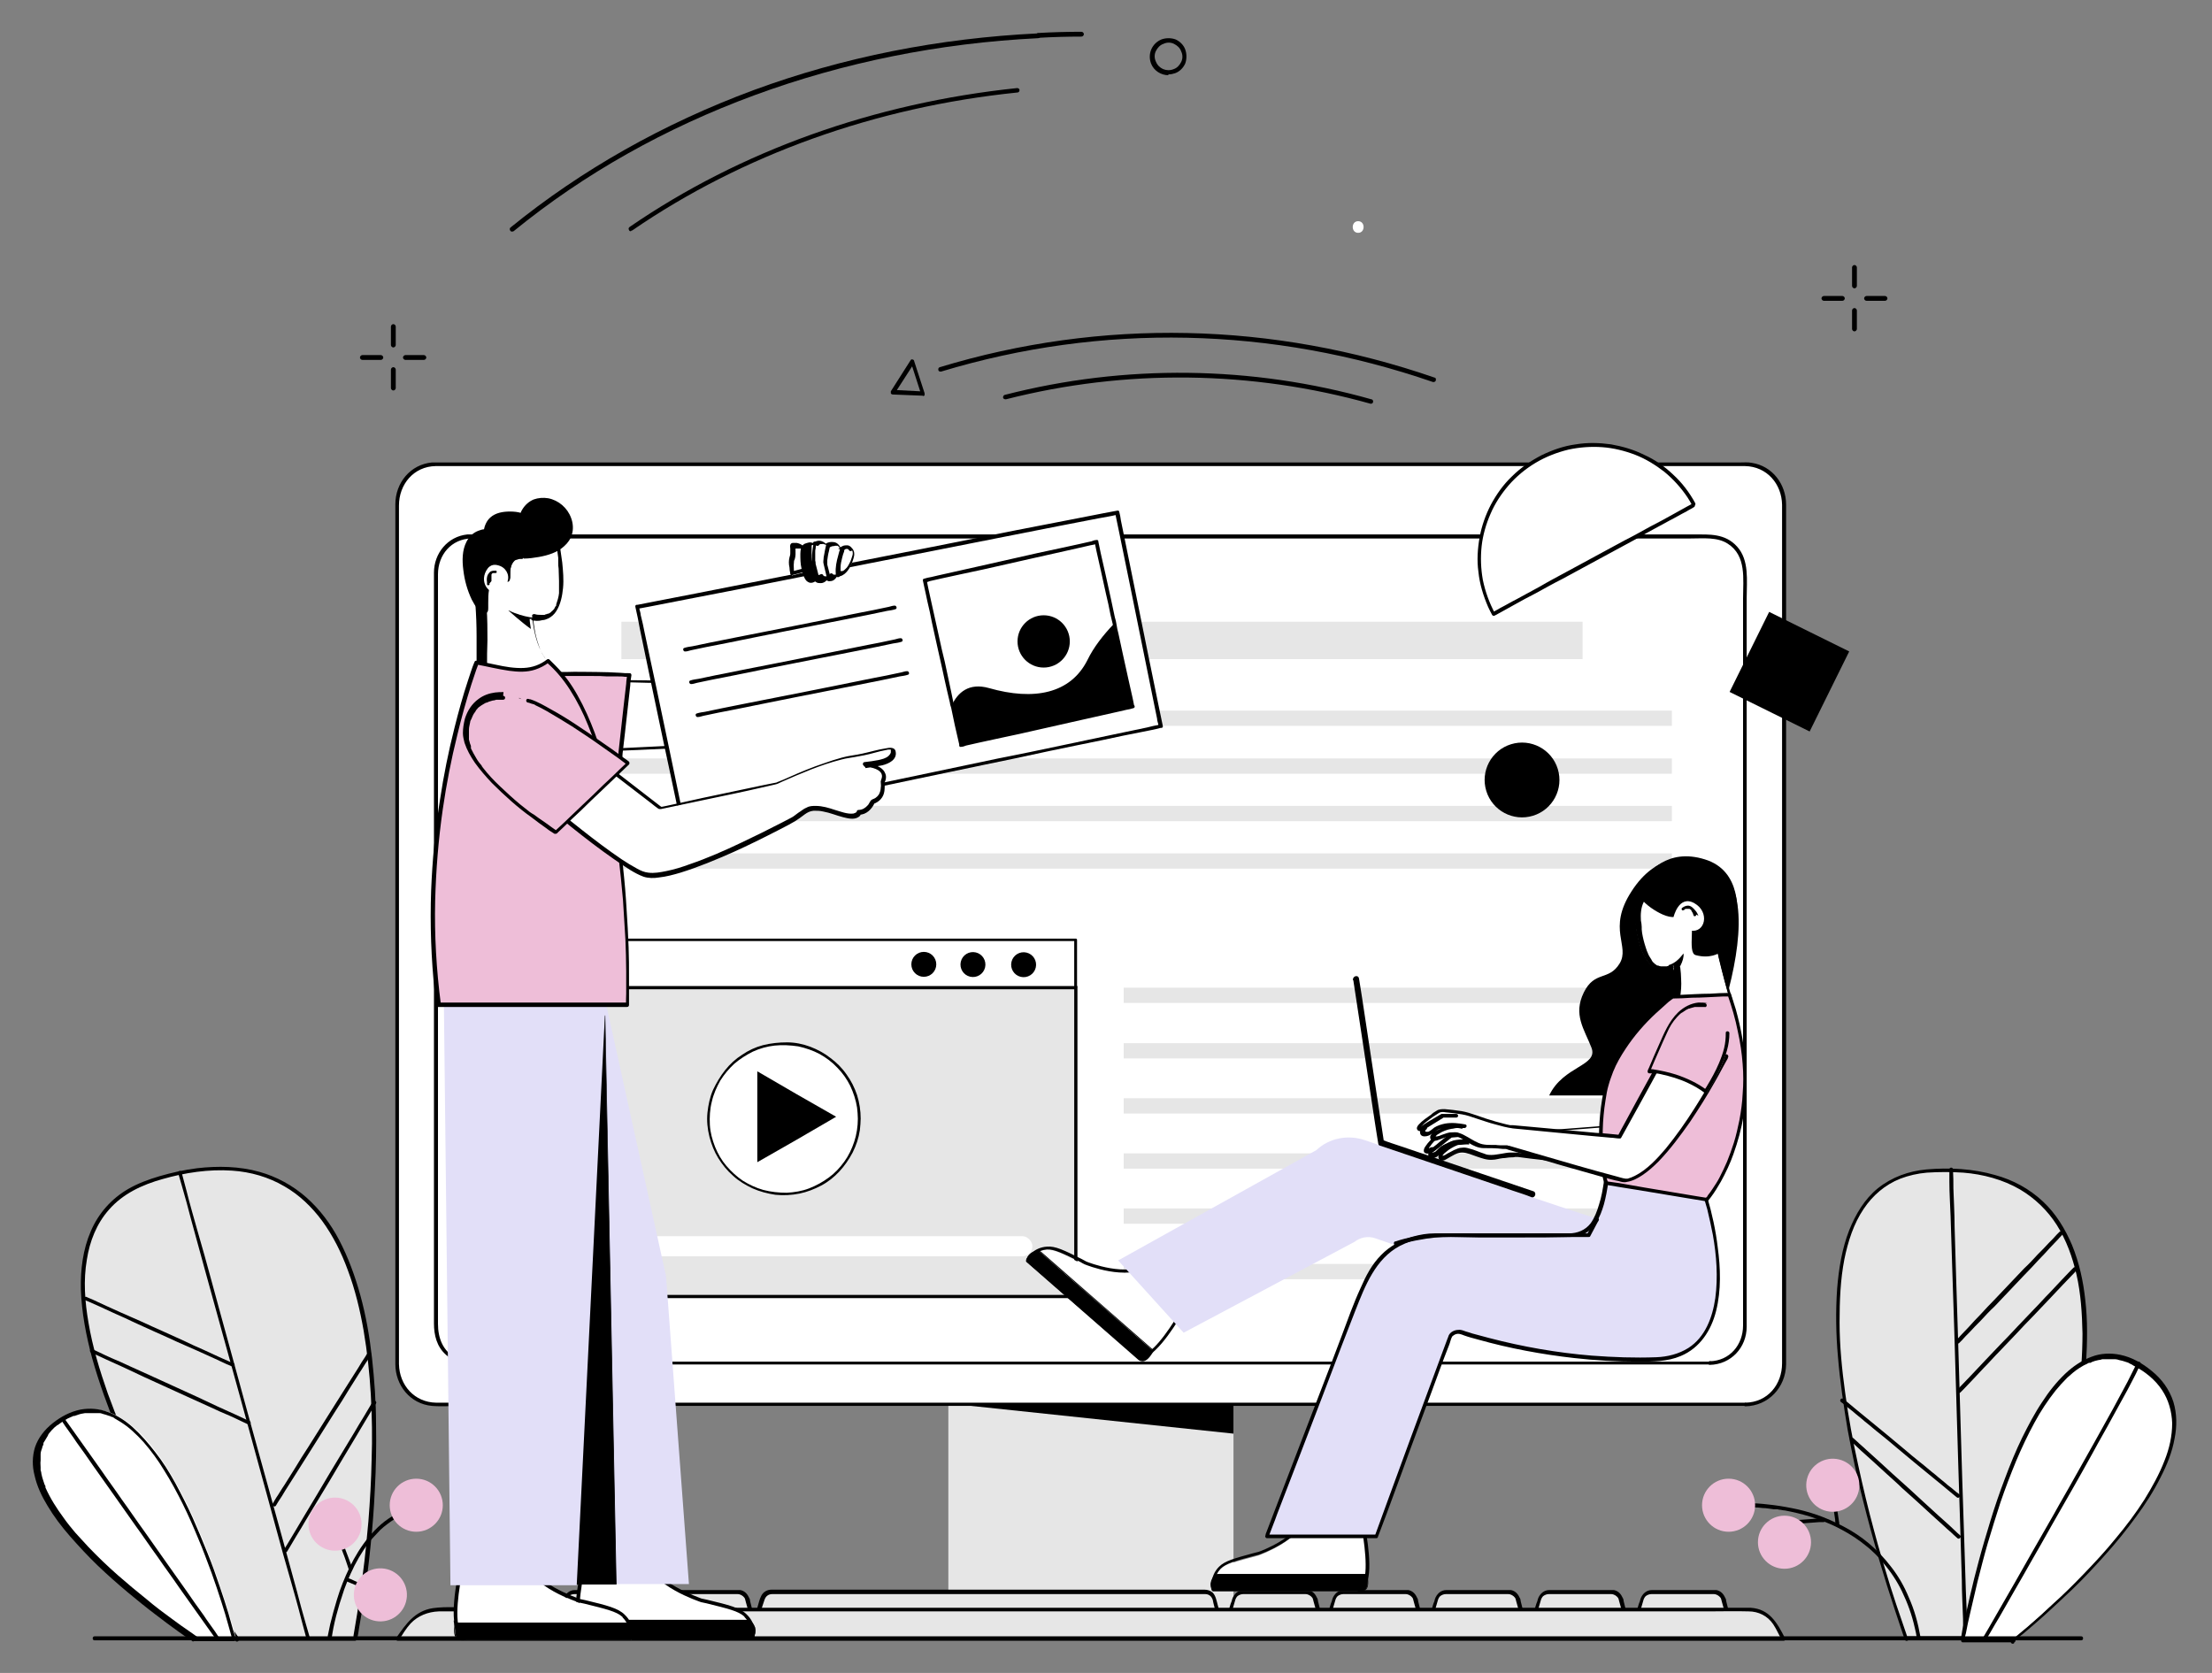 <svg xmlns="http://www.w3.org/2000/svg" id="OBJECTS" viewBox="0 0 550 416"><rect x="0" y="0" width="550" height="416" fill="#808080" stroke="none"/><defs><style>      .st0 {        fill: #fff;      }      .st1 {        fill: #eebed8;      }      .st2 {        fill: #e2dff8;      }      .st3 {        stroke: #000;        stroke-miterlimit: 10;        stroke-width: .8px;      }      .st3, .st4 {        fill: #e6e6e6;      }    </style></defs><g><rect class="st4" x="235.8" y="321" width="70.9" height="86.6"></rect><polygon points="306.7 331 306.7 356.5 235.8 349 235.8 347.2 306.7 331"></polygon><g><g><path class="st4" d="M58.9,407.5s-70.5-99.1-20.3-114.3c77-23.3,49.6,114.3,49.6,114.3h-29.4Z"></path><path d="M59.4,407.3c-.8-1.1-1.6-2.3-2.4-3.5-2.1-3.1-4.1-6.2-6-9.3-2.8-4.5-5.5-9.1-8.1-13.7-3-5.4-5.9-10.9-8.6-16.5-2.8-5.8-5.3-11.7-7.5-17.8-2-5.7-3.8-11.6-4.8-17.6-.9-5.2-1.3-10.5-.4-15.7.7-4.5,2.4-8.9,5.5-12.4,3.5-4,8.3-6.2,13.3-7.6,5.6-1.6,11.5-2.5,17.3-2.1,4.6.3,9.1,1.6,13,3.9,3.7,2.1,6.9,5.2,9.4,8.6,2.7,3.7,4.8,7.9,6.4,12.3,1.8,4.8,3,9.8,3.9,14.9.9,5.3,1.5,10.7,1.8,16,.3,5.4.4,10.8.2,16.2-.1,5.1-.4,10.2-.8,15.3-.4,4.4-.8,8.8-1.4,13.2-.4,3.3-.9,6.5-1.4,9.8-.3,1.8-.6,3.6-.9,5.4,0,.2,0,.5-.1.7.2-.1.3-.2.5-.4h-29.4c-.6,0-.6,1,0,1h29.4c.2,0,.4-.2.5-.4.2-1,.4-2,.5-2.9.5-2.7.9-5.3,1.3-8,.6-4,1.1-7.9,1.5-11.9.5-4.8.9-9.7,1.1-14.5.3-5.4.4-10.7.3-16.1,0-5.5-.4-11-1-16.5-.6-5.3-1.5-10.5-2.9-15.6-1.3-4.7-3-9.4-5.3-13.8-2.1-4-4.8-7.6-8.2-10.6-3.3-2.9-7.3-5.1-11.6-6.3-5-1.4-10.3-1.5-15.5-.9-3.2.4-6.3,1.1-9.4,2-2.7.8-5.4,1.8-7.8,3.2-4.1,2.4-7.3,6-9.2,10.4-2,4.6-2.6,9.6-2.5,14.5.2,5.8,1.3,11.5,2.8,17.1,1.7,6.1,3.9,12.1,6.3,18,2.5,6,5.3,11.8,8.3,17.5,2.7,5.2,5.6,10.4,8.7,15.5,2.4,4,4.8,7.9,7.3,11.8,1.4,2.2,2.9,4.4,4.4,6.6.2.3.4.6.6.9.4.5,1.2,0,.9-.5Z"></path></g><path d="M44.3,291.7c.3,1,.6,2.1.9,3.1.8,2.8,1.6,5.6,2.3,8.4,1.1,4.1,2.3,8.3,3.4,12.4,1.4,5.1,2.8,10.1,4.2,15.2,1.5,5.5,3.1,11.1,4.6,16.6,1.5,5.6,3.1,11.2,4.6,16.8,1.4,5.2,2.9,10.4,4.3,15.7,1.2,4.4,2.4,8.8,3.7,13.2.9,3.2,1.8,6.3,2.6,9.5.4,1.5.8,3,1.2,4.5,0,0,0,.1,0,.2.2.6,1.1.3.9-.2-.3-1-.6-2.1-.9-3.1-.8-2.8-1.6-5.6-2.3-8.4-1.1-4.1-2.3-8.3-3.4-12.4-1.4-5.1-2.8-10.1-4.2-15.2-1.5-5.5-3.1-11.1-4.6-16.6-1.5-5.6-3.1-11.2-4.6-16.8-1.4-5.2-2.9-10.4-4.3-15.7-1.2-4.4-2.4-8.8-3.7-13.2-.9-3.2-1.8-6.3-2.6-9.5-.4-1.5-.8-3-1.2-4.5,0,0,0-.1,0-.2-.2-.6-1.1-.3-.9.2h0Z"></path><path d="M21.1,323.3c.3.1.7.3,1,.4.9.4,1.8.8,2.7,1.2,1.3.6,2.6,1.2,3.9,1.8,1.6.7,3.2,1.4,4.8,2.2,1.8.8,3.5,1.6,5.3,2.4,1.8.8,3.6,1.6,5.3,2.4,1.7.7,3.3,1.5,5,2.2,1.4.6,2.8,1.3,4.2,1.9,1,.5,2,.9,3,1.4.5.2,1,.4,1.4.6,0,0,0,0,0,0,.2.1.5,0,.6-.2.1-.2,0-.5-.2-.6-.3-.1-.7-.3-1-.4l-2.7-1.2c-1.3-.6-2.6-1.2-3.9-1.8-1.6-.7-3.2-1.4-4.8-2.2-1.8-.8-3.5-1.6-5.3-2.4-1.8-.8-3.6-1.6-5.3-2.4-1.7-.7-3.3-1.5-5-2.2-1.4-.6-2.8-1.3-4.2-1.9-1-.5-2-.9-3-1.4-.5-.2-1-.4-1.4-.6,0,0,0,0,0,0-.2-.1-.5,0-.6.2-.1.2,0,.5.2.6h0Z"></path><path d="M22.6,336.3c.4.2.7.3,1.1.5.9.4,1.9.9,2.8,1.3,1.4.6,2.8,1.3,4.2,1.9,1.7.8,3.4,1.6,5.1,2.4,1.9.9,3.8,1.7,5.7,2.6,1.9.9,3.8,1.7,5.7,2.6,1.8.8,3.5,1.6,5.3,2.4,1.5.7,3,1.4,4.5,2,1.1.5,2.2,1,3.2,1.5.5.2,1,.5,1.5.7,0,0,0,0,0,0,.2.1.5,0,.6-.2.1-.2,0-.5-.2-.6-.4-.2-.7-.3-1.1-.5-.9-.4-1.9-.9-2.8-1.3-1.4-.6-2.8-1.3-4.2-1.9-1.7-.8-3.4-1.6-5.1-2.4-1.9-.9-3.8-1.7-5.7-2.6-1.9-.9-3.8-1.7-5.7-2.6-1.8-.8-3.5-1.6-5.3-2.4-1.5-.7-3-1.4-4.5-2-1.1-.5-2.2-1-3.2-1.5-.5-.2-1-.5-1.5-.7,0,0,0,0,0,0-.2-.1-.5,0-.6.2-.1.2,0,.5.2.6h0Z"></path><path d="M91.4,336.4c-.2.3-.4.7-.6,1-.6.9-1.2,1.8-1.7,2.7-.9,1.4-1.7,2.7-2.6,4.1l-3.1,4.9c-1.1,1.8-2.3,3.6-3.4,5.4-1.1,1.8-2.3,3.6-3.4,5.4-1.1,1.7-2.2,3.4-3.2,5.1-.9,1.4-1.8,2.9-2.7,4.3-.7,1-1.3,2.1-2,3.1-.3.5-.6,1-.9,1.5,0,0,0,0,0,0-.3.5.5,1,.8.5.2-.3.4-.7.6-1,.6-.9,1.2-1.8,1.7-2.7.9-1.4,1.7-2.7,2.6-4.1l3.1-4.9c1.1-1.8,2.3-3.6,3.4-5.4,1.1-1.8,2.3-3.6,3.4-5.4,1.1-1.7,2.2-3.4,3.2-5.1.9-1.4,1.8-2.9,2.7-4.3.7-1,1.3-2.1,2-3.1.3-.5.6-1,.9-1.5,0,0,0,0,0,0,.3-.5-.5-1-.8-.5h0Z"></path><path d="M92.7,348.5c-.2.3-.4.7-.6,1-.5.9-1.1,1.8-1.6,2.7-.8,1.3-1.6,2.6-2.4,4-1,1.6-1.9,3.2-2.9,4.8-1.1,1.8-2.1,3.5-3.2,5.3-1.1,1.8-2.1,3.6-3.2,5.4-1,1.7-2,3.3-3,5-.8,1.4-1.7,2.8-2.5,4.2-.6,1-1.2,2-1.8,3-.3.5-.6,1-.9,1.4,0,0,0,0,0,0-.3.5.5,1,.8.5.2-.3.4-.7.6-1,.5-.9,1.1-1.8,1.6-2.7.8-1.3,1.6-2.6,2.4-4,1-1.6,1.9-3.2,2.9-4.8,1.1-1.8,2.1-3.5,3.2-5.3,1.1-1.8,2.1-3.6,3.2-5.4,1-1.7,2-3.3,3-5,.8-1.4,1.7-2.8,2.5-4.2.6-1,1.2-2,1.8-3,.3-.5.6-1,.9-1.4,0,0,0,0,0,0,.3-.5-.5-1-.8-.5h0Z"></path></g><g><g><path class="st4" d="M473.8,407.4s-41.8-113.4,5.6-116.3c72.7-4.5,20.4,116.3,20.4,116.3h-26Z"></path><path d="M474.3,407.2c-.4-1.2-.8-2.3-1.2-3.5-1.1-3.1-2.1-6.2-3.1-9.3-1.4-4.6-2.8-9.1-4-13.7-1.5-5.5-2.8-11-4-16.5-1.3-5.9-2.4-11.8-3.2-17.8-.8-5.8-1.4-11.7-1.4-17.6,0-5.3.2-10.6,1.2-15.7.9-4.4,2.3-8.8,4.8-12.5,2.2-3.3,5.3-6,9.1-7.5,2.1-.8,4.3-1.3,6.6-1.5,3-.2,6.1-.2,9.1,0,4.9.4,9.8,1.7,14.1,4.2,3.7,2.2,6.8,5.2,9.1,8.8,2.4,3.8,3.9,8,4.9,12.3,1.1,4.8,1.4,9.8,1.5,14.7,0,5.3-.4,10.6-1.1,15.9-.7,5.4-1.7,10.7-3,16-1.2,5.1-2.5,10.1-4,15.1-1.3,4.3-2.7,8.6-4.1,12.9-1.1,3.3-2.3,6.5-3.6,9.7-.7,1.8-1.4,3.6-2.1,5.3,0,0,0,.1,0,.2,0,.2,0,0,0,0,0,0,0,.1,0,.2,0,0,0,.1,0,.2.1,0,.3-.2.4-.2-2.9,0-5.9,0-8.8,0-4.7,0-9.3,0-14,0-1.1,0-2.2,0-3.2,0-.6,0-.6,1,0,1,2.9,0,5.9,0,8.8,0,4.7,0,9.3,0,14,0,1.1,0,2.2,0,3.2,0,.2,0,.4,0,.4-.2.4-1,.8-2,1.2-3,1-2.6,2-5.2,3-7.8,1.4-3.9,2.7-7.7,4-11.6,1.5-4.7,2.9-9.5,4.2-14.3,1.4-5.2,2.6-10.5,3.5-15.9,1-5.4,1.7-10.8,2.1-16.3.3-5.2.4-10.4-.2-15.5-.5-4.7-1.5-9.3-3.3-13.7-1.7-4-4-7.8-7.2-10.8-3.4-3.2-7.5-5.4-11.9-6.6-5.5-1.6-11.4-1.9-17.1-1.4-4.4.4-8.6,1.9-12.1,4.7-3.3,2.7-5.5,6.4-7.1,10.4-1.8,4.6-2.6,9.6-3,14.5-.4,5.7-.3,11.4.2,17,.5,6.1,1.4,12.1,2.4,18.1,1.1,5.9,2.3,11.7,3.8,17.5,1.3,5.2,2.7,10.3,4.2,15.4,1.2,4,2.4,7.9,3.7,11.8.7,2.2,1.5,4.4,2.2,6.6.1.3.2.6.3.9.2.6,1.2.3,1-.3Z"></path></g><path d="M484.7,290.8c0,1,0,2.1,0,3.1,0,2.8.2,5.6.3,8.5.1,4.2.3,8.4.4,12.6.2,5.1.3,10.2.5,15.2.2,5.6.3,11.2.5,16.8.2,5.6.3,11.2.5,16.9.2,5.3.3,10.6.5,15.8.1,4.4.3,8.9.4,13.3,0,3.2.2,6.4.3,9.6,0,1.5,0,3,.1,4.5,0,0,0,.1,0,.2,0,.6.9.6.9,0,0-1,0-2.1,0-3.1,0-2.8-.2-5.6-.3-8.5-.1-4.2-.3-8.4-.4-12.6l-.5-15.2c-.2-5.6-.3-11.2-.5-16.8-.2-5.6-.3-11.2-.5-16.9-.2-5.3-.3-10.6-.5-15.8-.1-4.4-.3-8.9-.4-13.3,0-3.2-.2-6.4-.3-9.6,0-1.5,0-3-.1-4.5,0,0,0-.1,0-.2,0-.6-.9-.6-.9,0h0Z"></path><path d="M457.7,348.6c.3.2.5.4.8.6.7.6,1.4,1.2,2.1,1.7,1,.9,2.1,1.7,3.1,2.6,1.3,1,2.5,2.1,3.8,3.1,1.4,1.1,2.8,2.3,4.1,3.4,1.4,1.2,2.8,2.3,4.2,3.5,1.3,1.1,2.6,2.1,3.9,3.2l3.3,2.7c.8.7,1.6,1.3,2.4,2,.4.3.7.6,1.1.9,0,0,0,0,0,0,.2.2.5.2.7,0,.2-.2.2-.5,0-.7-.3-.2-.5-.4-.8-.6-.7-.6-1.4-1.2-2.1-1.7-1-.9-2.1-1.7-3.1-2.6-1.3-1-2.5-2.1-3.8-3.1-1.4-1.1-2.8-2.3-4.1-3.4-1.4-1.2-2.8-2.3-4.2-3.5-1.3-1.1-2.6-2.1-3.9-3.2-1.1-.9-2.2-1.8-3.3-2.7-.8-.7-1.6-1.3-2.4-2-.4-.3-.7-.6-1.1-.9,0,0,0,0,0,0-.2-.2-.5-.2-.7,0-.2.2-.2.5,0,.7h0Z"></path><path d="M460.1,358.3c.2.2.5.4.7.6.6.6,1.3,1.2,1.9,1.8,1,.9,1.9,1.7,2.9,2.6,1.2,1.1,2.3,2.1,3.5,3.2,1.3,1.2,2.6,2.3,3.8,3.5,1.3,1.2,2.6,2.3,3.9,3.5,1.2,1.1,2.4,2.2,3.6,3.3,1,.9,2,1.8,3.1,2.8.7.7,1.5,1.3,2.2,2,.3.3.7.6,1,.9,0,0,0,0,0,0,.4.4,1.1-.3.7-.7-.2-.2-.5-.4-.7-.6-.6-.6-1.3-1.2-1.9-1.8-1-.9-1.9-1.7-2.9-2.6-1.2-1.1-2.3-2.1-3.5-3.2l-3.8-3.5c-1.3-1.2-2.6-2.3-3.9-3.5-1.2-1.1-2.4-2.2-3.6-3.3-1-.9-2-1.8-3.1-2.8-.7-.7-1.5-1.3-2.2-2-.3-.3-.7-.6-1-.9,0,0,0,0,0,0-.4-.4-1.1.3-.7.7h0Z"></path><path d="M515.6,315.2c-.3.3-.5.5-.8.8-.7.7-1.4,1.5-2.1,2.2l-3.1,3.3c-1.3,1.3-2.5,2.7-3.8,4-1.4,1.5-2.8,2.9-4.2,4.4-1.4,1.5-2.8,3-4.2,4.4-1.3,1.4-2.6,2.7-3.9,4.1-1.1,1.2-2.2,2.3-3.3,3.5-.8.8-1.6,1.7-2.4,2.5-.4.4-.8.8-1.1,1.2,0,0,0,0,0,0-.4.4.2,1.1.7.7.3-.3.5-.5.8-.8.7-.7,1.4-1.5,2.1-2.2,1-1.1,2.1-2.2,3.1-3.3,1.3-1.3,2.5-2.7,3.8-4,1.4-1.5,2.8-2.9,4.2-4.4,1.4-1.5,2.8-3,4.2-4.4,1.3-1.4,2.6-2.7,3.9-4.1,1.1-1.2,2.2-2.3,3.3-3.5.8-.8,1.6-1.7,2.4-2.5.4-.4.8-.8,1.1-1.2,0,0,0,0,0,0,.4-.4-.2-1.1-.7-.7h0Z"></path><path d="M512.1,306.3c-.2.2-.5.5-.7.7-.6.7-1.2,1.3-1.9,2-.9,1-1.8,1.9-2.8,2.9-1.1,1.2-2.2,2.4-3.4,3.5-1.2,1.3-2.5,2.6-3.7,3.9-1.2,1.3-2.5,2.6-3.7,3.9-1.2,1.2-2.3,2.4-3.5,3.7-1,1-2,2.1-2.9,3.1-.7.7-1.4,1.5-2.1,2.2-.3.4-.7.7-1,1.1,0,0,0,0,0,0-.4.4.2,1.1.7.7.2-.2.5-.5.7-.7.6-.7,1.2-1.3,1.9-2,.9-1,1.8-1.9,2.8-2.9,1.1-1.2,2.2-2.4,3.4-3.5,1.2-1.3,2.5-2.6,3.7-3.9,1.2-1.3,2.5-2.6,3.7-3.9,1.2-1.2,2.3-2.4,3.5-3.7,1-1,2-2.1,2.9-3.1.7-.7,1.4-1.5,2.1-2.2.3-.4.7-.7,1-1.1,0,0,0,0,0,0,.4-.4-.2-1.1-.7-.7h0Z"></path></g><g><rect class="st0" x="98.8" y="115.5" width="344.8" height="233.8" rx="9.6" ry="9.6"></rect><path d="M434,348.8H115.6c-2.4,0-4.8,0-7.2,0-5.3-.1-9.1-4.3-9.2-9.6,0-1.4,0-2.9,0-4.3v-195.6c0-4.5,0-9.1,0-13.6,0-5.3,3.7-9.7,9.1-9.8.6,0,1.2,0,1.8,0h321.9c.6,0,1.3,0,1.9,0,5.4.1,9.1,4.4,9.2,9.6,0,4.4,0,8.7,0,13.1v195.9c0,1.5,0,3,0,4.5,0,5.3-3.6,9.7-9.1,9.8-.6,0-.6.9,0,.9,5.7-.1,10-4.7,10.1-10.4,0-1.4,0-2.7,0-4.1v-196.6c0-4.4,0-8.8,0-13.1,0-5.1-3.4-9.6-8.5-10.4-1-.2-2-.1-3-.1H109.9c-.8,0-1.7,0-2.5,0-5.4.5-9.1,5.1-9.1,10.4,0,4.3,0,8.6,0,12.8v196.7c0,1.4,0,2.8,0,4.3,0,5.3,3.7,9.9,9.1,10.4,2.4.2,4.9,0,7.2,0h319.3c.6,0,.6-.9,0-.9Z"></path></g><g><rect class="st0" x="108.4" y="133.5" width="325.5" height="205.6" rx="8.8" ry="8.8"></rect><path d="M425.2,338.6H118.2c-1.7,0-3.3-.1-4.8-.9-3.3-1.7-4.5-5-4.5-8.5v-173.4c0-4.3,0-8.7,0-13,0-4.8,3.3-8.8,8.3-8.9.5,0,1,0,1.5,0h301.7c3.1,0,6.6-.4,9.2,1.3,4.7,3,3.8,8.8,3.8,13.6v176.5c0,1.4,0,2.9,0,4.3,0,4.8-3.3,8.8-8.3,8.9-.6,0-.6.9,0,.9,5.3-.1,9.2-4.3,9.2-9.5,0-1.3,0-2.6,0-3.9v-177.3c0-4.3.7-9.4-2.4-12.8-3-3.3-6.9-3-10.8-3H118.5c-.8,0-1.5,0-2.3,0-4.9.5-8.3,4.7-8.3,9.5,0,4.1,0,8.2,0,12.2v174.5c0,2.9.7,5.8,3,7.8,1.9,1.8,4.4,2.4,6.9,2.4h307.3c.6,0,.6-.9,0-.9Z"></path></g><g><path class="st4" d="M134.5,405.6h-18.4c-1.6,0-2.7-1.5-2.3-3.1l1.5-5c.3-1,1.2-1.7,2.3-1.7h15.5c1.1,0,2,.7,2.3,1.8l1.3,5c.4,1.5-.7,3-2.3,3Z"></path><path d="M134.5,405.2h-18.2c-.2,0-.5,0-.7,0-.7-.2-1.2-.8-1.3-1.6,0-.4,0-.7.2-1.1.1-.5.3-.9.4-1.4.3-1,.6-2,.9-3.1.1-.4.3-.8.6-1.1.4-.3.9-.5,1.4-.5.5,0,1,0,1.4,0h12.9c.4,0,.8,0,1.2,0,.7,0,1.3.4,1.7.9.2.3.2.6.3.9.3,1.1.6,2.2.9,3.2.1.4.2.8.3,1.1.1.5.1,1-.1,1.5-.3.7-1,1.1-1.7,1.1-.6,0-.6.9,0,.9,1,0,1.9-.5,2.4-1.3.5-.7.6-1.5.4-2.3-.2-.9-.5-1.8-.7-2.7-.1-.5-.3-1.1-.4-1.6,0-.3-.1-.6-.3-.9-.4-.9-1.1-1.6-2.1-1.8-.3,0-.5,0-.8,0h-14.8c-.2,0-.3,0-.5,0-.6,0-1.2.2-1.7.6-.5.4-.9,1-1.1,1.6-.1.4-.2.8-.4,1.2-.3,1.1-.7,2.2-1,3.3-.1.4-.2.8-.2,1.2,0,.9.5,1.8,1.3,2.3.6.4,1.3.5,2.1.5h17.9c.6,0,.6-.9,0-.9Z"></path></g><g><path class="st4" d="M159.5,405.6h-18.4c-1.6,0-2.7-1.5-2.3-3.1l1.5-5c.3-1,1.2-1.7,2.3-1.7h15.5c1.1,0,2,.7,2.3,1.8l1.3,5c.4,1.5-.7,3-2.3,3Z"></path><path d="M159.5,405.2h-18.2c-.2,0-.5,0-.7,0-.7-.2-1.2-.8-1.3-1.6,0-.4,0-.7.2-1.1.1-.5.3-.9.4-1.4.3-1,.6-2,.9-3.1.1-.4.3-.8.6-1.1.4-.3.9-.5,1.4-.5.5,0,1,0,1.4,0h12.9c.4,0,.8,0,1.2,0,.7,0,1.3.4,1.7.9.2.3.2.6.3.9.3,1.1.6,2.2.9,3.2.1.4.2.8.3,1.1.1.5.1,1-.1,1.5-.3.7-1,1.1-1.7,1.1-.6,0-.6.9,0,.9,1,0,1.9-.5,2.4-1.3.5-.7.6-1.5.4-2.3-.2-.9-.5-1.8-.7-2.7-.1-.5-.3-1.1-.4-1.6,0-.3-.1-.6-.3-.9-.4-.9-1.1-1.6-2.1-1.8-.3,0-.5,0-.8,0h-14.8c-.2,0-.3,0-.5,0-.6,0-1.2.2-1.7.6-.5.4-.9,1-1.1,1.6-.1.4-.2.8-.4,1.2-.3,1.1-.7,2.2-1,3.3-.1.4-.2.8-.2,1.2,0,.9.5,1.8,1.3,2.3.6.4,1.3.5,2.1.5h17.9c.6,0,.6-.9,0-.9Z"></path></g><g><path class="st4" d="M184.6,405.6h-18.4c-1.6,0-2.7-1.5-2.3-3.1l1.5-5c.3-1,1.2-1.7,2.3-1.7h15.5c1.1,0,2,.7,2.3,1.8l1.3,5c.4,1.5-.7,3-2.3,3Z"></path><path d="M184.6,405.2h-18.2c-.2,0-.5,0-.7,0-.7-.2-1.2-.8-1.3-1.6,0-.4,0-.7.2-1.1.1-.5.3-.9.4-1.4.3-1,.6-2,.9-3.1.1-.4.3-.8.6-1.1.4-.3.9-.5,1.4-.5.5,0,1,0,1.4,0h12.9c.4,0,.8,0,1.2,0,.7,0,1.3.4,1.7.9.2.3.2.6.3.9.3,1.1.6,2.2.9,3.2.1.4.2.8.3,1.1.1.5.1,1-.1,1.5-.3.7-1,1.1-1.7,1.1-.6,0-.6.9,0,.9,1,0,1.9-.5,2.4-1.3.5-.7.6-1.5.4-2.3-.2-.9-.5-1.8-.7-2.7-.1-.5-.3-1.1-.4-1.6,0-.3-.1-.6-.3-.9-.4-.9-1.1-1.6-2.1-1.8-.3,0-.5,0-.8,0h-14.8c-.2,0-.3,0-.5,0-.6,0-1.2.2-1.7.6-.5.4-.9,1-1.1,1.6-.1.4-.2.8-.4,1.2-.3,1.1-.7,2.2-1,3.3-.1.4-.2.8-.2,1.2,0,.9.5,1.8,1.3,2.3.6.4,1.3.5,2.1.5h17.9c.6,0,.6-.9,0-.9Z"></path></g><g><path class="st4" d="M325.8,405.6h-18.4c-1.6,0-2.7-1.5-2.3-3.1l1.5-5c.3-1,1.2-1.7,2.3-1.7h15.5c1.1,0,2,.7,2.3,1.8l1.3,5c.4,1.5-.7,3-2.3,3Z"></path><path d="M325.8,405.2h-18.2c-.2,0-.5,0-.7,0-.7-.2-1.2-.8-1.3-1.6,0-.4,0-.7.2-1.1.1-.5.3-.9.4-1.4.3-1,.6-2,.9-3.1.1-.4.3-.8.6-1.1.4-.3.9-.5,1.4-.5.5,0,1,0,1.4,0h12.9c.4,0,.8,0,1.2,0,.7,0,1.3.4,1.7.9.2.3.2.6.3.9.3,1.1.6,2.2.9,3.2.1.4.2.8.3,1.1.1.5.1,1-.1,1.5-.3.7-1,1.1-1.7,1.1-.6,0-.6.9,0,.9,1,0,1.9-.5,2.4-1.3.5-.7.6-1.5.4-2.3-.2-.9-.5-1.8-.7-2.7-.1-.5-.3-1.1-.4-1.6,0-.3-.1-.6-.3-.9-.4-.9-1.1-1.6-2.1-1.8-.3,0-.5,0-.8,0h-14.8c-.2,0-.3,0-.5,0-.6,0-1.2.2-1.7.6-.5.4-.9,1-1.1,1.6-.1.4-.2.8-.4,1.2-.3,1.1-.7,2.2-1,3.3-.1.4-.2.8-.2,1.2,0,.9.5,1.8,1.3,2.3.6.4,1.3.5,2.1.5h17.9c.6,0,.6-.9,0-.9Z"></path></g><g><path class="st4" d="M350.7,405.6h-18.4c-1.6,0-2.7-1.5-2.3-3.1l1.5-5c.3-1,1.2-1.7,2.3-1.7h15.5c1.1,0,2,.7,2.3,1.8l1.3,5c.4,1.5-.7,3-2.3,3Z"></path><path d="M350.7,405.2h-18.2c-.2,0-.5,0-.7,0-.7-.2-1.2-.8-1.3-1.6,0-.4,0-.7.2-1.1.1-.5.3-.9.4-1.4.3-1,.6-2,.9-3.1.1-.4.3-.8.6-1.1.4-.3.9-.5,1.4-.5.5,0,1,0,1.4,0h12.9c.4,0,.8,0,1.2,0,.7,0,1.3.4,1.7.9.2.3.2.6.3.9.3,1.1.6,2.2.9,3.2.1.4.2.8.3,1.1.1.5.1,1-.1,1.5-.3.7-1,1.1-1.7,1.1-.6,0-.6.9,0,.9,1,0,1.9-.5,2.4-1.3.5-.7.6-1.5.4-2.3-.2-.9-.5-1.8-.7-2.7-.1-.5-.3-1.1-.4-1.6,0-.3-.1-.6-.3-.9-.4-.9-1.1-1.6-2.1-1.8-.3,0-.5,0-.8,0h-14.8c-.2,0-.3,0-.5,0-.6,0-1.2.2-1.7.6-.5.4-.9,1-1.1,1.6-.1.4-.2.8-.4,1.2-.3,1.1-.7,2.2-1,3.3-.1.4-.2.8-.2,1.2,0,.9.5,1.8,1.3,2.3.6.4,1.3.5,2.1.5h17.9c.6,0,.6-.9,0-.9Z"></path></g><g><path class="st4" d="M376.2,405.6h-18.4c-1.6,0-2.7-1.5-2.3-3.1l1.5-5c.3-1,1.2-1.7,2.3-1.7h15.5c1.1,0,2,.7,2.3,1.8l1.3,5c.4,1.5-.7,3-2.3,3Z"></path><path d="M376.2,405.2h-18.2c-.2,0-.5,0-.7,0-.7-.2-1.2-.8-1.3-1.6,0-.4,0-.7.2-1.1.1-.5.3-.9.4-1.4.3-1,.6-2,.9-3.1.1-.4.3-.8.6-1.1.4-.3.9-.5,1.4-.5.5,0,1,0,1.4,0h12.9c.4,0,.8,0,1.2,0,.7,0,1.3.4,1.7.9.2.3.2.6.3.9.3,1.1.6,2.2.9,3.2.1.4.2.8.3,1.1.1.5.1,1-.1,1.5-.3.7-1,1.1-1.7,1.1-.6,0-.6.9,0,.9,1,0,1.9-.5,2.4-1.3.5-.7.6-1.5.4-2.3-.2-.9-.5-1.8-.7-2.7-.1-.5-.3-1.1-.4-1.6,0-.3-.1-.6-.3-.9-.4-.9-1.1-1.6-2.1-1.8-.3,0-.5,0-.8,0h-14.8c-.2,0-.3,0-.5,0-.6,0-1.2.2-1.7.6-.5.4-.9,1-1.1,1.6-.1.4-.2.8-.4,1.2-.3,1.1-.7,2.2-1,3.3-.1.4-.2.8-.2,1.2,0,.9.5,1.8,1.3,2.3.6.4,1.3.5,2.1.5h17.9c.6,0,.6-.9,0-.9Z"></path></g><g><path class="st4" d="M401.8,405.6h-18.4c-1.6,0-2.7-1.5-2.3-3.1l1.5-5c.3-1,1.2-1.7,2.3-1.7h15.5c1.1,0,2,.7,2.3,1.8l1.3,5c.4,1.5-.7,3-2.3,3Z"></path><path d="M401.8,405.2h-18.2c-.2,0-.5,0-.7,0-.7-.2-1.2-.8-1.3-1.6,0-.4,0-.7.2-1.1.1-.5.3-.9.4-1.4.3-1,.6-2,.9-3.1.1-.4.3-.8.6-1.1.4-.3.9-.5,1.4-.5.5,0,1,0,1.4,0h12.9c.4,0,.8,0,1.2,0,.7,0,1.3.4,1.7.9.2.3.2.6.3.9.3,1.1.6,2.2.9,3.2.1.4.2.8.3,1.1.1.5.1,1-.1,1.5-.3.7-1,1.1-1.7,1.1-.6,0-.6.9,0,.9,1,0,1.9-.5,2.4-1.3.5-.7.6-1.5.4-2.3-.2-.9-.5-1.8-.7-2.7-.1-.5-.3-1.1-.4-1.6,0-.3-.1-.6-.3-.9-.4-.9-1.1-1.6-2.1-1.8-.3,0-.5,0-.8,0h-14.8c-.2,0-.3,0-.5,0-.6,0-1.2.2-1.7.6-.5.4-.9,1-1.1,1.6-.1.4-.2.8-.4,1.2-.3,1.1-.7,2.2-1,3.3-.1.4-.2.8-.2,1.2,0,.9.5,1.8,1.3,2.3.6.4,1.3.5,2.1.5h17.9c.6,0,.6-.9,0-.9Z"></path></g><g><path class="st4" d="M427.3,405.6h-18.4c-1.6,0-2.7-1.5-2.3-3.1l1.5-5c.3-1,1.2-1.7,2.3-1.7h15.5c1.1,0,2,.7,2.3,1.8l1.3,5c.4,1.5-.7,3-2.3,3Z"></path><path d="M427.3,405.2h-18.2c-.2,0-.5,0-.7,0-.7-.2-1.2-.8-1.3-1.6,0-.4,0-.7.2-1.1.1-.5.3-.9.4-1.4.3-1,.6-2,.9-3.1.1-.4.3-.8.6-1.1.4-.3.9-.5,1.4-.5.5,0,1,0,1.4,0h12.9c.4,0,.8,0,1.2,0,.7,0,1.3.4,1.7.9.2.3.2.6.3.9.3,1.1.6,2.2.9,3.2.1.4.2.8.3,1.1.1.5.1,1-.1,1.5-.3.7-1,1.1-1.7,1.1-.6,0-.6.9,0,.9,1,0,1.9-.5,2.4-1.3.5-.7.6-1.5.4-2.3-.2-.9-.5-1.8-.7-2.7-.1-.5-.3-1.1-.4-1.6,0-.3-.1-.6-.3-.9-.4-.9-1.1-1.6-2.1-1.8-.3,0-.5,0-.8,0h-14.8c-.2,0-.3,0-.5,0-.6,0-1.2.2-1.7.6-.5.4-.9,1-1.1,1.6-.1.4-.2.8-.4,1.2-.3,1.1-.7,2.2-1,3.3-.1.4-.2.8-.2,1.2,0,.9.5,1.8,1.3,2.3.6.4,1.3.5,2.1.5h17.9c.6,0,.6-.9,0-.9Z"></path></g><g><path class="st4" d="M301,405.6h-110.7c-1.6,0-2.7-1.5-2.3-3.1l1.5-5c.3-1,1.2-1.7,2.3-1.7h107.8c1.1,0,2,.7,2.3,1.8l1.3,5c.4,1.5-.7,3-2.3,3Z"></path><path d="M301,405.2h-109.1c-.5,0-.9,0-1.4,0-.7,0-1.4-.3-1.7-.9-.6-1,0-2.3.3-3.3.3-1.1.6-2.1,1-3.2.3-.9,1-1.4,1.9-1.4.4,0,.9,0,1.3,0h106.1c0,0,.2,0,.3,0,.7,0,1.4.4,1.7,1.1.2.3.2.8.3,1.1.3,1.2.6,2.4,1,3.6,0,.4.2.7.2,1.1,0,1-.9,1.8-1.9,1.8-.6,0-.6,1,0,.9,1.9,0,3.2-1.8,2.7-3.6-.3-1.1-.6-2.1-.9-3.2-.3-1.1-.5-2.4-1.3-3.2-.6-.5-1.3-.7-2-.7-1.5,0-3,0-4.5,0h-98.9c-1.4,0-2.8,0-4.3,0-1,0-2,.5-2.5,1.5-.5.9-.7,2.1-1,3-.3,1-.7,2-.9,3-.2,1.7,1.2,3.1,2.8,3.1,1.2,0,2.4,0,3.6,0h107c.6,0,.6-.9,0-.9Z"></path></g><g><path class="st4" d="M443.5,407.5H98.8l2-3c1.9-2.7,5-4.3,8.3-4.3h325.7c2.9,0,5.6,1.6,7,4.2l1.6,3.1Z"></path><path d="M443.5,407.1H104c-1.5,0-3.1-.2-4.6,0-.2,0-.4,0-.6,0,.1.2.3.5.4.7.9-1.4,1.8-2.9,2.9-4.1,1.8-1.9,4.3-2.9,7-3,.3,0,.5,0,.8,0h314.8c3.4,0,6.7-.1,10.1,0,2.4,0,4.7,1.1,6.1,3.2.8,1.2,1.4,2.6,2.1,3.9.3.5,1.1,0,.8-.5-1.9-3.7-3.8-7.2-8.5-7.5-.4,0-.7,0-1.1,0-1.6,0-3.2,0-4.8,0H118.4c-3.5,0-7.3-.4-10.8.1-4.5.7-6.7,4-9.1,7.4-.2.3,0,.7.4.7h330.6c4.5,0,8.9,0,13.4,0,.2,0,.4,0,.6,0,.6,0,.6-.9,0-.9Z"></path></g><rect class="st4" x="279.4" y="245.6" width="142.3" height="3.8"></rect><rect class="st4" x="126" y="176.7" width="289.7" height="3.8"></rect><rect class="st4" x="126" y="188.6" width="289.7" height="3.8"></rect><rect class="st4" x="126" y="200.4" width="289.7" height="3.8"></rect><rect class="st4" x="126" y="212.2" width="289.7" height="3.8"></rect><rect class="st4" x="154.5" y="154.6" width="239" height="9.3"></rect><rect class="st4" x="279.4" y="259.4" width="142.3" height="3.8"></rect><rect class="st4" x="279.4" y="273.1" width="142.3" height="3.8"></rect><rect class="st4" x="279.4" y="286.8" width="142.3" height="3.8"></rect><rect class="st4" x="279.4" y="300.5" width="142.3" height="3.8"></rect><rect class="st4" x="279.4" y="314.3" width="142.3" height="3.8"></rect><g><rect class="st3" x="125.2" y="245.6" width="142.3" height="76.8"></rect><g><rect class="st0" x="125.2" y="233.8" width="142.3" height="11.8"></rect><path d="M267.5,245.2H127.3c-.6,0-1.3,0-1.9,0,0,0-.2,0-.2,0,.1.1.2.2.3.3v-11.8c-.1.1-.2.2-.3.3h140.1c.6,0,1.3,0,1.9,0,0,0,.2,0,.2,0-.1-.1-.2-.2-.3-.3v11.8c0,.4.7.4.7,0v-11.8c0-.2-.2-.3-.3-.3h-136.5c-1.8,0-3.7,0-5.5,0,0,0-.2,0-.2,0-.2,0-.3.2-.3.3v11.8c0,.2.2.3.3.3h136.5c1.8,0,3.7,0,5.5,0,0,0,.2,0,.2,0,.4,0,.4-.7,0-.7Z"></path></g><rect class="st0" x="137.3" y="307.4" width="119.4" height="5" rx="2.5" ry="2.5"></rect><g><circle class="st0" cx="194.9" cy="278.2" r="18.7"></circle><path d="M213.3,278.2c0,1.9-.3,3.9-.9,5.7-.6,1.8-1.4,3.5-2.5,5-1.1,1.5-2.3,2.8-3.8,3.9-1.5,1.1-3.1,2-4.9,2.7-1.8.7-3.7,1-5.6,1.1-1.9,0-3.9-.2-5.8-.7-1.8-.5-3.5-1.3-5.1-2.3-1.5-1-2.9-2.3-4.1-3.7-1.2-1.4-2.1-3-2.8-4.7-.7-1.8-1.2-3.6-1.3-5.5-.1-1.9,0-3.9.5-5.8.4-1.8,1.2-3.6,2.1-5.2,1-1.6,2.2-3,3.5-4.2,1.4-1.2,3-2.2,4.6-3,1.7-.8,3.6-1.3,5.4-1.5,1.9-.2,3.9-.1,5.9.2,1.8.4,3.6,1,5.3,1.9,1.6.9,3.1,2,4.4,3.4,1.3,1.3,2.4,2.9,3.2,4.5.8,1.7,1.4,3.5,1.7,5.4.1.9.2,1.9.2,2.8,0,.4.7.4.7,0,0-2-.3-4-.9-5.9-.6-1.8-1.5-3.6-2.6-5.1-1.1-1.6-2.5-3-4-4.1-1.5-1.2-3.2-2.1-5-2.8-1.9-.7-3.8-1.1-5.8-1.1-2,0-4,.2-6,.7-1.9.5-3.6,1.3-5.2,2.4-1.6,1-3,2.3-4.2,3.8-1.2,1.5-2.2,3.2-3,4.9-.8,1.8-1.2,3.8-1.4,5.7-.2,2,0,4,.5,6,.5,1.9,1.2,3.7,2.2,5.3,1,1.6,2.2,3.1,3.7,4.4,1.4,1.3,3.1,2.3,4.8,3.1,1.8.8,3.7,1.3,5.7,1.6,2,.2,4,.1,6-.3,1.9-.4,3.7-1.1,5.4-2,1.7-.9,3.2-2.1,4.5-3.5,1.3-1.4,2.4-3,3.3-4.7.9-1.8,1.5-3.6,1.8-5.6.1-1,.2-2,.2-2.9,0-.4-.7-.4-.7,0Z"></path></g><polygon points="198.1 272.1 207.9 277.7 198.1 283.4 188.3 289 188.3 277.7 188.3 266.4 198.1 272.1"></polygon><circle cx="229.7" cy="239.8" r="3.1"></circle><circle cx="241.9" cy="239.8" r="3.1" transform="translate(-47.1 420.1) rotate(-76.7)"></circle><circle cx="254.5" cy="239.8" r="3.1" transform="translate(-37.4 432.4) rotate(-76.7)"></circle></g><circle cx="378.4" cy="194.1" r="9.3" transform="translate(-40.3 119.7) rotate(-17.1)"></circle><g><path class="st0" d="M48.8,407.4s-56.1-37-34.6-53.5c25.8-19.8,44.5,53.5,44.5,53.5h-9.9Z"></path><path d="M49,407c-.6-.4-1.1-.8-1.7-1.2-1.5-1-3-2.1-4.5-3.2-2.2-1.6-4.2-3.1-6.2-4.8-2.5-2-4.9-4-7.3-6.1-2.5-2.2-4.9-4.5-7.3-7-1.1-1.2-2.2-2.4-3.3-3.6-1-1.2-2-2.4-2.9-3.7-1.7-2.3-3.3-4.8-4.5-7.5,0,0,0-.1,0-.2,0-.1,0,0,0,0,0,0,0,0,0-.1,0-.1-.1-.3-.2-.4-.1-.3-.2-.6-.3-.9-.2-.6-.4-1.2-.5-1.8,0-.3-.1-.6-.2-.9,0-.1,0-.3,0-.4,0,0,0-.1,0-.2,0-.1,0,.1,0,0,0,0,0,0,0-.1,0-.6-.1-1.1,0-1.7,0-.3,0-.6,0-.9,0-.1,0-.3,0-.4,0,0,0-.2,0-.1,0,0,0-.2,0-.2,0-.5.2-1.1.4-1.6,0-.3.2-.5.3-.8,0,.1,0,0,0-.1,0,0,0-.1,0-.2,0-.1.1-.3.2-.4.3-.5.6-1,.9-1.5,0,0,0-.1.1-.2,0,0,0,0,0-.1.1-.1.2-.3.3-.4.2-.2.4-.5.6-.7.2-.2.5-.5.7-.7.1-.1.3-.2.4-.3,0,0,.1-.1.2-.2,0,0,0,0,.1,0,0,0,0,0,0,0,0,0,0,0,0,0,1.1-.8,2.2-1.6,3.5-2.1.1,0,.3-.1.4-.2.1,0,0,0,0,0,0,0,0,0,.1,0,0,0,.2,0,.2,0,.3-.1.6-.2.9-.3.5-.2,1.1-.3,1.7-.4,0,0,.1,0,.2,0,0,0,.2,0,.1,0,.1,0,.3,0,.4,0,.3,0,.6,0,.8,0,.5,0,1.1,0,1.6,0,0,0,.1,0,.2,0,.1,0-.1,0,0,0,0,0,0,0,0,0,.1,0,.3,0,.4,0,.3,0,.5.1.8.2.5.1,1,.3,1.6.5.1,0,.3,0,.4.2.1,0,0,0,0,0,0,0,0,0,0,0,0,0,.1,0,.2,0,.3.1.5.2.7.4.5.3,1,.6,1.5.9,1.1.7,1.9,1.3,2.9,2.2,1,.9,1.9,1.8,2.8,2.8,1.9,2.2,3.6,4.5,5.1,7,1.7,2.7,3.2,5.5,4.6,8.3,1.4,2.8,2.7,5.8,3.9,8.7,1.2,2.8,2.2,5.6,3.3,8.5.9,2.5,1.7,4.9,2.5,7.4.6,1.9,1.2,3.8,1.7,5.7.3,1.1.6,2.1.9,3.2,0,.1,0,.3.1.4.1-.2.3-.4.4-.6h-9.9c-.6,0-.6.9,0,.9h9.9c.3,0,.5-.3.4-.6-.1-.6-.3-1.2-.5-1.7-.4-1.5-.9-3.1-1.3-4.6-.7-2.3-1.4-4.5-2.2-6.8-.9-2.7-1.9-5.5-3-8.2-1.2-3-2.4-5.9-3.7-8.8-1.3-2.9-2.8-5.8-4.3-8.6-1.5-2.7-3.1-5.3-5-7.7-1.7-2.2-3.5-4.3-5.6-6.2-1.8-1.6-3.9-3-6.2-3.8-2.1-.8-4.4-1-6.7-.6-2.6.5-5,1.8-7,3.4-2,1.6-3.6,3.6-4.4,6-.7,2.3-.7,4.7-.1,7,.6,2.7,1.8,5.2,3.2,7.5,1.6,2.7,3.5,5.2,5.6,7.6,2.2,2.5,4.5,5,6.9,7.3,2.4,2.3,4.9,4.5,7.4,6.6,2.3,1.9,4.6,3.8,7,5.6,1.8,1.4,3.7,2.8,5.5,4.1,1.1.8,2.1,1.5,3.2,2.2.1,0,.3.2.4.3.5.3,1-.5.5-.8Z"></path></g><g><path class="st0" d="M500.7,407.5s59-46.8,33.7-66.6c-30.4-23.7-46.4,66.6-46.4,66.6h12.7Z"></path><path d="M501,407.9c.7-.5,1.3-1.1,2-1.6,1.8-1.5,3.5-3,5.2-4.5,2.4-2.2,4.8-4.4,7.2-6.7,2.8-2.7,5.4-5.5,8-8.4,2.7-3,5.3-6.2,7.7-9.5,2.3-3.1,4.4-6.4,6.1-9.8,1.6-3.1,2.9-6.3,3.5-9.7.6-3,.6-6.1-.3-9.1-1-3.1-2.9-5.7-5.4-7.7-2.3-1.9-4.9-3.4-7.8-4-2.4-.5-4.9-.4-7.2.5-2.4.9-4.6,2.4-6.5,4.2-2.2,2.1-4.1,4.5-5.7,7-1.9,2.8-3.5,5.9-5,8.9-1.6,3.3-3,6.7-4.3,10.2-1.3,3.4-2.5,6.9-3.6,10.5-1,3.3-2,6.6-2.9,10-.8,2.9-1.5,5.8-2.2,8.8-.5,2.2-1,4.4-1.5,6.6-.3,1.2-.5,2.4-.7,3.7,0,.2,0,.3,0,.5,0,.3.1.6.4.6h12.7c.6,0,.6-.9,0-.9h-12.7c.1.2.3.4.4.6.1-.6.2-1.3.4-1.9.3-1.7.7-3.5,1.1-5.2.6-2.6,1.2-5.2,1.8-7.7.8-3.1,1.6-6.3,2.5-9.4,1-3.4,2.1-6.9,3.2-10.3,1.2-3.5,2.5-6.9,3.9-10.3,1.4-3.3,2.9-6.5,4.6-9.6,1.5-2.8,3.3-5.5,5.2-7.9.9-1.1,1.9-2.2,2.9-3.2,1-.9,1.9-1.7,3-2.4.5-.3,1.1-.7,1.6-.9.3-.1.5-.3.8-.4,0,0,.2-.1.1,0,0,0,.1,0,.2,0,.1,0,.3-.1.4-.2.5-.2,1.1-.4,1.7-.5.3,0,.6-.1.9-.2,0,0,0,0,.1,0,0,0-.1,0,0,0,0,0,.1,0,.2,0,.1,0,.3,0,.4,0,.6,0,1.2,0,1.8,0,.1,0,.3,0,.4,0,.2,0,.2,0,.4,0,.3,0,.6.1.9.2.6.1,1.2.3,1.8.5.4.1.6.2.9.4.3.1.6.3.9.5,2.8,1.4,5.4,3.5,7.1,6.1,1.6,2.4,2.4,5.3,2.5,8.2,0,3.2-.7,6.3-1.9,9.3-1.3,3.4-3.1,6.6-5,9.7-2.1,3.3-4.5,6.5-7.1,9.6-2.5,3.1-5.2,6-8,8.9-2.5,2.6-5,5.1-7.7,7.5-2,1.9-4.1,3.8-6.2,5.6-1.2,1-2.4,2-3.6,3-.2.1-.3.3-.5.4-.2.2-.2.5,0,.7.2.2.5.2.7,0Z"></path></g><path d="M517.5,406.9H23.5c-.6,0-.6,1,0,1h494c.6,0,.6-1,0-1h0Z"></path><g><line class="st0" x1="15.6" y1="352.9" x2="54.2" y2="407.3"></line><path d="M15.2,353.1c.3.5.7,1,1,1.5.9,1.3,1.9,2.6,2.8,4,1.4,1.9,2.8,3.9,4.1,5.8,1.7,2.4,3.4,4.8,5.1,7.2,1.8,2.6,3.7,5.2,5.5,7.8,1.9,2.6,3.7,5.3,5.6,7.9,1.7,2.5,3.5,4.9,5.2,7.4,1.5,2.1,2.9,4.1,4.4,6.2,1.1,1.5,2.1,3,3.2,4.5.5.7,1,1.4,1.5,2.1,0,0,0,0,0,0,.1.2.4.3.6.2.2-.1.3-.4.2-.6-.3-.5-.7-1-1-1.5-.9-1.3-1.9-2.6-2.8-4-1.4-1.9-2.8-3.9-4.1-5.8-1.7-2.4-3.4-4.8-5.1-7.2-1.8-2.6-3.7-5.2-5.5-7.8-1.9-2.6-3.7-5.3-5.6-7.9-1.7-2.5-3.5-4.9-5.2-7.4-1.5-2.1-2.9-4.1-4.4-6.2-1.1-1.5-2.1-3-3.2-4.5-.5-.7-1-1.4-1.5-2.1,0,0,0,0,0,0-.1-.2-.4-.3-.6-.2-.2.1-.3.4-.2.6h0Z"></path></g><path d="M493.9,407.6c.3-.5.6-1,.9-1.5.8-1.4,1.6-2.8,2.4-4.1,1.2-2.1,2.4-4.2,3.6-6.3,1.5-2.6,3-5.2,4.4-7.7,1.7-2.9,3.3-5.8,5-8.8,1.7-3,3.5-6.1,5.2-9.1,1.7-3,3.4-6,5.1-9.1,1.5-2.8,3.1-5.5,4.6-8.3,1.3-2.4,2.6-4.7,3.9-7.1.9-1.8,1.9-3.5,2.7-5.3.2-.3.3-.6.5-1,.3-.5-.5-1-.8-.5-.8,1.6-1.6,3.2-2.4,4.8-1.2,2.2-2.4,4.5-3.6,6.7-1.5,2.7-3,5.4-4.5,8.1-1.7,3-3.3,5.9-5,8.9-1.7,3.1-3.5,6.1-5.2,9.2-1.7,3-3.4,5.9-5.1,8.9-1.5,2.7-3.1,5.4-4.6,8.1-1.3,2.2-2.5,4.4-3.8,6.6-.9,1.6-1.8,3.1-2.7,4.7-.4.7-.9,1.5-1.3,2.2,0,0,0,0,0,0-.3.5.5,1,.8.5h0Z"></path><path d="M429.7,374.8c.4,0,.7,0,1.1,0,1,0,2,0,3,0,1.5,0,3,0,4.5.2.9,0,1.8.2,2.7.3.1,0,.2,0,.3,0,0,0,.1,0,.2,0,.1,0-.1,0,0,0,0,0,0,0,.1,0,.2,0,.5,0,.7.1.5,0,1,.2,1.5.2,2.1.4,4.2.9,6.2,1.5,2.2.7,4.3,1.5,6.4,2.5,2.2,1.1,4.3,2.3,6.3,3.8.5.4.9.7,1.4,1.1.5.4,1,.8,1.5,1.3,1,.9,1.9,1.9,2.7,2.9,1.8,2.1,3.4,4.5,4.6,7,1.4,2.9,2.5,5.9,3.2,9.1.2.8.4,1.7.5,2.5,0,.2.3.4.6.3.3,0,.4-.3.3-.6-.6-3.4-1.5-6.7-2.9-9.8-1.1-2.7-2.6-5.3-4.4-7.6-1.6-2.1-3.5-4.1-5.5-5.8-1.9-1.6-4-3-6.3-4.2-2.1-1.1-4.3-2.1-6.6-2.9-2.1-.7-4.2-1.3-6.4-1.7-2-.4-3.9-.7-5.9-.9-1.6-.2-3.2-.3-4.8-.3-1.1,0-2.3,0-3.4,0-.5,0-1.1,0-1.6.1,0,0,0,0,0,0-.3,0-.5.2-.5.5s.2.5.5.5h0Z"></path><circle class="st1" cx="429.8" cy="374.3" r="6.6"></circle><path d="M445.7,379l2.6-.2c1.4-.1,2.8-.2,4.1-.3.3,0,.6,0,1,0,.3,0,.5-.2.5-.5s-.2-.5-.5-.5c-.9,0-1.7.1-2.6.2-1.4.1-2.8.2-4.1.3-.3,0-.6,0-1,0-.3,0-.5.2-.5.5s.2.5.5.5h0Z"></path><path d="M455.3,371.2l.4,2.6c.2,1.4.4,2.7.6,4.1,0,.3,0,.6.1,1,0,.2.4.4.6.3.3,0,.4-.3.3-.6l-.4-2.6c-.2-1.4-.4-2.7-.6-4.1,0-.3,0-.6-.1-1,0-.2-.4-.4-.6-.3-.3,0-.4.3-.3.6h0Z"></path><circle class="st1" cx="443.7" cy="383.5" r="6.6"></circle><circle class="st1" cx="455.6" cy="369.1" r="6.6" transform="translate(-8.3 727.8) rotate(-76.7)"></circle><path d="M84.1,383c.3.8.6,1.6.9,2.4.5,1.3,1,2.6,1.4,3.9.1.3.2.6.3.9,0,.2.3.4.6.3.2,0,.4-.3.3-.6-.3-.8-.6-1.6-.9-2.4-.5-1.3-1-2.6-1.4-3.9-.1-.3-.2-.6-.3-.9,0-.2-.3-.4-.6-.3-.2,0-.4.3-.3.6h0Z"></path><path d="M93.5,395.3c-.8-.3-1.6-.7-2.4-1-1.3-.5-2.6-1-3.8-1.6-.3-.1-.6-.2-.9-.4-.2,0-.5.1-.6.3,0,.3,0,.5.3.6.8.3,1.6.7,2.4,1,1.3.5,2.6,1,3.8,1.6.3.1.6.2.9.4.2,0,.5-.1.6-.3,0-.3,0-.5-.3-.6h0Z"></path><circle class="st1" cx="83.3" cy="379" r="6.6"></circle><circle class="st1" cx="94.6" cy="396.6" r="6.6" transform="translate(-307.3 465.4) rotate(-86.3)"></circle><path d="M82.5,407.1c.1-.8.3-1.6.4-2.3.4-2,.9-3.9,1.5-5.9.4-1.2.8-2.5,1.2-3.7.5-1.4,1-2.6,1.6-3.9,1.2-2.7,2.7-5.3,4.5-7.7.4-.5.9-1.1,1.4-1.6.5-.5,1-1.1,1.5-1.6,1.1-1,2.2-1.8,3.4-2.6.3-.2.6-.4,1-.5.5-.3,0-1.1-.5-.8-2.7,1.4-4.9,3.4-6.8,5.7-1.9,2.3-3.5,4.9-4.8,7.6-1.2,2.5-2.3,5.2-3.1,7.9-.6,2-1.2,4.1-1.7,6.2-.2,1-.4,1.9-.6,2.9,0,0,0,0,0,0,0,.2,0,.5.3.6.2,0,.5,0,.6-.3h0Z"></path><rect x="433.5" y="155.7" width="22.2" height="22.2" transform="translate(98.4 491.7) rotate(-63.7)"></rect><circle class="st1" cx="103.5" cy="374.3" r="6.6"></circle><g><path class="st0" d="M420.9,125.6c0,0,0,.1,0,.1l-49.8,27.1s0,0,0-.1c-7.5-13.7-2.4-30.9,11.3-38.4,13.7-7.5,30.9-2.4,38.4,11.3Z"></path><path d="M420.5,125.8s0,0,0,.1c0-.2.1-.4.2-.6-.4.2-.9.5-1.3.7-1.2.7-2.4,1.3-3.6,2-1.8,1-3.6,2-5.4,2.9-2.2,1.2-4.3,2.4-6.5,3.5-2.4,1.3-4.8,2.6-7.2,3.9-2.4,1.3-4.8,2.6-7.2,3.9-2.2,1.2-4.5,2.4-6.7,3.7-1.9,1-3.8,2.1-5.7,3.1-1.4.7-2.7,1.5-4.1,2.2-.6.4-1.3.7-1.9,1.1,0,0,0,0,0,0,.2,0,.4.1.6.2-1.4-2.6-2.4-5.4-3-8.3-.5-2.8-.6-5.6-.3-8.4.3-2.7,1.1-5.5,2.2-8,1.1-2.6,2.7-5,4.5-7.1,1.9-2.2,4.2-4.1,6.7-5.6,2.5-1.5,5.3-2.6,8.2-3.3,2.8-.6,5.6-.8,8.4-.6,2.8.2,5.6.9,8.2,1.9,2.6,1,5,2.5,7.2,4.2,2.2,1.8,4.2,4,5.8,6.4.4.6.8,1.3,1.1,1.9.3.5,1.1,0,.8-.5-1.4-2.6-3.3-5.1-5.5-7.1-2.1-2-4.5-3.7-7.2-4.9-2.6-1.3-5.4-2.1-8.2-2.6-2.9-.4-5.8-.5-8.8,0-3,.4-5.8,1.4-8.5,2.7-2.7,1.4-5.2,3.1-7.4,5.3-2.1,2-3.8,4.4-5.2,7-1.3,2.5-2.3,5.3-2.8,8.1-.5,2.8-.7,5.8-.3,8.6.3,3,1.2,5.9,2.4,8.7.3.7.7,1.4,1,2,.1.2.4.3.6.2.4-.2.9-.5,1.3-.7,1.2-.7,2.4-1.3,3.6-2,1.8-1,3.6-2,5.4-2.9,2.2-1.2,4.3-2.4,6.5-3.5,2.4-1.3,4.8-2.6,7.2-3.9,2.4-1.3,4.8-2.6,7.2-3.9,2.2-1.2,4.5-2.4,6.7-3.7,1.9-1,3.8-2.1,5.7-3.1,1.4-.7,2.7-1.5,4.1-2.2.6-.4,1.3-.7,1.9-1.1,0,0,0,0,0,0,.2-.1.3-.4.2-.6,0,0,0-.1,0-.1-.3-.5-1.1,0-.8.5Z"></path></g><g><path class="st0" d="M412.8,255.9l-8.5,24.2-27.3,2c-.2,0-.4,0-.6,0-3.9,0-7.9-1-10.1-1.3-1.7-.2-5.1,0-6.5.1-.4,0-.8.2-1.1.5-1,.9-3.4,3.2-3.9,4.2-.7,1.3,1.2.4,1.2.4-1,1.8.6,1.5,1.2,1.1.7-.4,1.4-1.9,3.7-2.6,1.6-.5,4.3-.5,4.5-.5-.3,0-.9.2-1.7.3-2.1,0-6,2.8-5.4,3.6.6.8,2.3-1.2,4.7-1.8s5.7,2.2,8.3,1.7c2.6-.4,5.4-.7,5.5-.7,0,0,29.5,3.7,30.6,3.3,10-3.1,19.7-34.6,19.7-34.6h-14.2Z"></path><path d="M412.3,255.8c-.3.8-.6,1.6-.8,2.4-.7,1.9-1.4,3.9-2,5.8-.8,2.3-1.6,4.7-2.5,7-.7,2-1.4,4-2.1,6-.2.7-.5,1.3-.7,2-.1.3-.3.6-.3.9,0,0,0,0,0,0,.1-.1.3-.2.4-.3l-5.9.4c-3.9.3-7.8.6-11.7.9-3,.2-5.9.4-8.9.7-1.5.1-2.9,0-4.4-.2-1.7-.2-3.5-.5-5.2-.8-1.3-.2-2.5-.4-3.8-.4-1.4,0-2.7,0-4.1.2-.7,0-1.4.1-2,.6-.4.4-.9.8-1.3,1.2-.9.9-1.9,1.8-2.6,2.9-.3.4-.5,1-.3,1.4.3.4.8.4,1.2.3.3,0,.5-.2.8-.3-.2-.2-.4-.4-.6-.6-.4.7-.7,1.9.3,2.1.6.1,1.4-.2,1.8-.6.6-.5,1.1-1.2,1.8-1.6,1-.6,2.1-.9,3.3-1.1.9,0,1.8-.2,2.6-.1v-.9c-.3,0-.5,0-.8.1-.4,0-.7.1-1.1.1-.5,0-1,.2-1.5.4-1.1.4-2.1,1-3,1.7-.5.4-1.5,1.2-1.2,2,.3,1.1,1.6.5,2.2.1,1.1-.6,2.3-1.5,3.6-1.5,1.3,0,2.5.6,3.7,1,1.2.4,2.5.9,3.8.8.9,0,1.7-.3,2.6-.4.7,0,1.4-.2,2.1-.2.3,0,.7,0,1-.1.3,0-.3,0,0,0,.2,0,.5,0,.7,0,1,.1,2.1.3,3.1.4,3.5.4,7,.8,10.5,1.3,3.7.4,7.3.9,11,1.2,1.2.1,2.5.3,3.8.3.6,0,1.3.2,1.9,0,1.4-.5,2.6-1.4,3.6-2.4,1.3-1.2,2.4-2.6,3.4-4,2.4-3.4,4.3-7.1,6-10.9,1.6-3.6,3.1-7.3,4.5-11,.8-2.1,1.5-4.2,2.1-6.3,0,0,0-.2,0-.3,0-.3-.2-.6-.4-.6-1.6,0-3.2,0-4.8,0-2.5,0-5.1,0-7.6,0-.6,0-1.2,0-1.8,0-.6,0-.6.9,0,.9,1.6,0,3.2,0,4.8,0,2.5,0,5.1,0,7.6,0,.6,0,1.2,0,1.8,0-.1-.2-.3-.4-.4-.6-.4,1.4-.9,2.9-1.4,4.3-1.2,3.3-2.4,6.6-3.8,9.9-1.6,3.8-3.4,7.6-5.5,11.1-1,1.6-2,3.2-3.2,4.6-1,1.2-2.1,2.4-3.3,3.2-.3.2-.6.4-.8.5-.3.1-.6.3-.8.4-.1,0-.3,0-.4.2-.1,0,0,0,0,0,0,0-.2,0-.3,0-.9,0-1.7,0-2.6-.2-3.2-.3-6.5-.7-9.7-1-3.7-.4-7.4-.9-11.1-1.3-2.2-.3-4.4-.5-6.6-.8,0,0-.1,0-.2,0,0,0,0,0,0,0,0,0,0,0,0,0,0,0-.2,0-.2,0,.3,0,0,0,0,0,0,0,0,0,0,0,0,0-.2,0-.3,0-.3,0-.5,0-.8,0-.7,0-1.5.2-2.2.3-.8.1-1.6.3-2.4.3-.6,0-1.2,0-1.8-.3-1.3-.4-2.5-1-3.8-1.3-.6-.2-1.2-.3-1.8-.2-.7,0-1.3.3-2,.6-.6.3-1.1.6-1.7.9-.2.1-.4.3-.7.4,0,0-.2,0-.2.1,0,0-.2,0-.2,0-.1,0,0,0,0,0,0,0,0,0,0,0,0,0,0,0,0,0,0,0,0,0,0,0,0,0,0,0,0-.1.2-.3.5-.6.8-.8.8-.7,1.8-1.3,2.8-1.7.4-.2.8-.3,1.3-.4.4,0,.7,0,1-.1.3,0,.5-.1.8-.1.6,0,.6-.9,0-.9-1.6,0-3.4,0-5,.6-.9.3-1.8.9-2.5,1.5-.2.2-.5.5-.7.7-.2.2-.3.3-.5.4,0,0-.3,0-.4.1,0,0,0,0-.1,0,0,0,0,0,0,0,0,0,0,0,0,0,0,0,0,0,0,0,0,0,0,0,0,0,0-.2.2-.5.3-.7.2-.4-.2-.8-.6-.6,0,0,0,0,0,0-.1,0,0,0,0,0-.2,0-.3.1-.5.2,0,0-.1,0-.2,0,0,0,0,0,0,0,0,0,0,0,.1,0,0,0,0,.2,0,0,0-.1,0-.2.2-.3.6-1,1.6-1.9,2.4-2.7.4-.4.8-.8,1.2-1.2.5-.4,1.1-.4,1.7-.5,1.3,0,2.7-.2,4-.2,1.2,0,2.4.2,3.7.4,1.7.3,3.3.6,5,.7.9.1,1.9.2,2.8.2.3,0,.6,0,1,0,.2,0,.4,0,.7,0,2.8-.2,5.6-.4,8.3-.6,3.8-.3,7.7-.6,11.5-.9,2.2-.2,4.4-.3,6.7-.5,0,0,0,0,0,0,.2,0,.4-.1.4-.3.3-.8.6-1.6.8-2.4.7-1.9,1.4-3.9,2-5.8.8-2.3,1.6-4.7,2.5-7,.7-2,1.4-4,2.1-6,.3-1,.8-1.9,1-2.9,0,0,0,0,0,0,.2-.6-.7-.8-.9-.2Z"></path></g><g><polyline class="st0" points="356.2 286 360.6 282.5 364.1 282.2"></polyline><path d="M356.6,286.3c1.3-1,2.6-2,3.9-3.1.2-.1.4-.3.5-.4-.1,0-.2,0-.3.1l3.4-.3c.3,0,.5-.2.5-.5s-.2-.5-.5-.5c-.6,0-1.2.1-1.8.2-.4,0-.8,0-1.2.1-.3,0-.5,0-.8.2-1,.8-2.1,1.6-3.1,2.5-.4.3-.9.7-1.3,1-.2.2-.2.5,0,.7.2.2.5.2.7,0h0Z"></path></g><g><g><path class="st0" d="M286.8,335.8c-1.7,1.7-3.4,2.5-4.6,1.4-3.9-3.4-27-23.6-27-23.6,0,0,1.5-2.6,4.6-2.8,2.1-.2,4.5,1.1,9.7,3.7,0,0,10.4,4.3,15.7.4l9.9,8.7s-4.5,8.4-8.5,12.3Z"></path><path d="M282.3,337.1l-27.2-23.8.2-.3c0-.1,1.6-2.8,5-3,2.1-.2,4.3.9,8.7,3.1.4.2.7.4,1.1.6.4.2,10.4,4.1,15.3.4l.3-.2,10.4,9.1-.2.3c-.2.3-4.5,8.5-8.6,12.4h0c-2.1,2.1-3.9,2.5-5.1,1.5ZM256.2,313.1l26.7,23.4c.9.8,2.2.3,4-1.4h0c3.5-3.4,7.4-10.4,8.2-11.9l-9.5-8.3c-5.5,3.7-15.4-.3-15.9-.5h0c-.4-.2-.8-.4-1.1-.6-4.3-2.1-6.5-3.2-8.3-3.1-2.3.2-3.7,1.7-4.1,2.3Z"></path></g><g><path d="M286.8,335.8c-1.2,2.1-2.5,3.2-3.7,2.2-3.9-3.4-27.9-24.3-27.9-24.3,0,0,0-2,2.6-2.5.4,0,.7,0,1,.3l27.9,24.4Z"></path><path d="M284,338.5c-.3,0-.7-.1-1-.4l-27.9-24.4h0c0,0,.1-2.2,2.7-2.7.4,0,.8,0,1.1.3l28,24.5h0c-.9,1.7-1.8,2.6-2.6,2.7,0,0-.1,0-.2,0ZM255.4,313.6l27.8,24.3c.3.3.7.4,1,.3.7-.1,1.6-.9,2.4-2.4l-27.8-24.3c-.2-.2-.6-.3-.9-.2-2.3.4-2.5,2-2.6,2.3Z"></path></g></g><path class="st2" d="M277.9,313.5l49.4-27.5c3.2-3,7.8-3.9,12-2.5,17.3,6,62.2,21.4,66.7,22.2,5.5,1-12.3,20.1-12.3,20.1l-51.8-17.9c-1.8-.6-3.7-.2-5.1.9l-42.5,22.6-16.3-18Z"></path><path d="M419.7,213.3s-7.9-1.2-14,8.3c-6.2,9.5-.3,13.6-3,18-2.7,4.4-6.2,1.7-8.9,7.2-2.7,5.5.1,9.1,1.9,13.7,1.8,4.6-7,4.5-10.5,11.9h35.2s27.2-58.3-.6-59Z"></path><g><g><path class="st0" d="M339.9,391.5c-.2,2.4-.9,4.1-2.5,4.1-5.2,0-35.8,0-35.8,0,0,0-.6-2.9,1.6-5.2,1.5-1.5,4.2-2.1,9.7-3.6,0,0,10.7-3.7,12.1-10.1h13.2s2.2,9.3,1.7,14.8Z"></path><path d="M337.5,395.5h-36.2s0-.3,0-.3c0-.1-.6-3.2,1.8-5.6,1.5-1.5,3.9-2.1,8.6-3.4.4-.1.8-.2,1.2-.3.4-.1,10.5-3.8,11.8-9.8v-.3h13.9v.3c.2.4,2.3,9.4,1.8,15h0c-.3,3-1.2,4.5-2.9,4.5ZM301.9,394.6h35.5c1.2,0,1.9-1.2,2.1-3.7h0c.4-4.8-1.2-12.7-1.6-14.4h-12.6c-1.7,6.4-11.8,9.9-12.3,10.1h0c-.4.1-.8.2-1.2.3-4.6,1.2-7,1.9-8.3,3.2-1.6,1.7-1.6,3.7-1.6,4.5Z"></path></g><g><path d="M339.9,391.5c.4,2.3.2,4.1-1.3,4.1-5.2,0-37,0-37,0,0,0-1.3-1.6.3-3.6.2-.3.6-.5.9-.5h37.1Z"></path><path d="M338.6,395.7h-37.1c0,0-1.3-1.7.3-3.8.3-.3.6-.5,1-.5h37.2c.3,1.9.3,3.2-.3,3.8-.3.3-.7.5-1.2.5ZM301.7,395.5h36.9c.4,0,.8-.1,1-.4.5-.6.6-1.7.2-3.4h-37c-.3,0-.6.2-.8.4-1.4,1.8-.6,3.2-.4,3.4Z"></path></g></g><g><g><path class="st0" d="M143.7,402.8c.2,2.5,1,4.3,2.8,4.3,6,0,40.8,0,40.8,0,0,0,.7-3.1-1.9-5.4-1.7-1.6-4.7-2.2-11-3.8,0,0-12.1-3.8-13.8-10.6h-15s-2.5,9.7-1.9,15.5Z"></path><path d="M143.2,402.9h0c-.6-5.8,1.8-15.3,1.9-15.7v-.3h15.8v.3c1.6,6.3,13.1,10.1,13.5,10.3.5.1.9.2,1.4.3,5.4,1.3,8.2,2,9.8,3.6,2.7,2.5,2,5.7,2,5.9v.3c0,0-41.2,0-41.2,0-1.9,0-3-1.6-3.3-4.7ZM185.1,402c-1.5-1.4-4.2-2-9.4-3.3-.4-.1-.9-.2-1.4-.3h0c-.5-.2-12-3.9-14-10.6h-14.4c-.4,1.7-2.3,10-1.8,15.1h0c.2,2.6,1.1,3.9,2.4,3.9h40.4c0-.8,0-2.9-1.8-4.7Z"></path></g><g><path d="M143.7,402.8c-.5,2.5-.3,4.3,1.5,4.3,6,0,42.1,0,42.1,0,0,0,1.5-1.7-.4-3.8-.3-.3-.6-.5-1-.5h-42.2Z"></path><path d="M187.4,407.2h-42.2c-.6,0-1.1-.2-1.4-.6-.6-.7-.6-2-.3-3.8h0c0,0,42.3,0,42.3,0,.4,0,.8.2,1.1.5,1.9,2.2.4,3.9.4,3.9h0ZM143.8,402.9c-.3,1.7-.3,2.9.2,3.6.3.3.7.5,1.2.5h42.1c.2-.3,1.2-1.7-.4-3.6-.2-.3-.6-.4-1-.4h-42.1Z"></path></g><polygon class="st2" points="115.3 244.5 131.7 393.9 171.3 393.9 165.6 317.3 150.6 249.2 115.3 244.5"></polygon><g><path class="st0" d="M113.4,403.5c.2,2.5,1,4.3,2.8,4.3h40.8s.7-3.1-1.9-5.4c-1.7-1.6-4.7-2.2-11-3.8,0,0-12.1-3.8-13.8-10.6h-15s-2.5,9.7-1.9,15.5Z"></path><path d="M112.9,403h0c-.6-5.8,1.8-15.3,1.9-15.7v-.3h15.8v.3c1.6,6.3,13.1,10.1,13.5,10.3.5.1.9.2,1.4.3,5.4,1.3,8.2,2,9.8,3.6,2.7,2.5,2,5.7,2,5.9v.3h-41.2c-1.9,0-3-1.6-3.3-4.7ZM154.8,402.1c-1.5-1.4-4.2-2-9.4-3.3-.4-.1-.9-.2-1.4-.3h0c-.5-.2-12-3.9-14-10.6h-14.4c-.4,1.7-2.3,10-1.8,15.1h0c.2,2.6,1.1,3.9,2.4,3.9h40.4c0-.8,0-2.9-1.8-4.7Z"></path></g><g><polygon points="135.1 393.9 153.2 393.9 150.4 252.6 135.1 393.9"></polygon><path d="M153.3,394h-18.3,0c0-.1,15.3-141.5,15.3-141.5h.2s2.8,141.5,2.8,141.5ZM135.2,393.8h17.9l-2.7-139.5-15.1,139.5Z"></path></g><g><path d="M113.4,403.5c-.5,2.5-.3,4.3,1.5,4.3h42.1s1.5-1.7-.4-3.8c-.3-.3-.6-.5-1-.5h-42.2Z"></path><path d="M157,407.9h-42.2c-.6,0-1.1-.2-1.4-.6-.6-.7-.6-2-.3-3.8h0c0,0,42.3,0,42.3,0,.4,0,.8.2,1.1.5,1.9,2.2.4,3.9.4,3.9h0ZM113.4,403.6c-.4,1.7-.3,2.9.2,3.6.3.3.7.5,1.2.5h42.1c.2-.3,1.2-1.7-.4-3.6-.2-.3-.6-.4-1-.4h-42.1Z"></path></g><g><path class="st0" d="M204.3,147.6l-30.1,21.9-36.4-.6s-.5,18.3-.2,18c.3-.2,28.7-1.5,43.7-2.1,4.9-.2,31.8-33.6,31.8-33.6l-8.8-3.6Z"></path><path d="M204.1,147.4c-1,.7-2,1.5-3,2.2-2.4,1.7-4.8,3.5-7.2,5.2-2.9,2.1-5.8,4.2-8.7,6.4-2.5,1.8-5,3.6-7.5,5.5-.8.6-1.7,1.2-2.5,1.8-.4.3-.8.5-1.2.9,0,0,0,0,0,0,0,0,.2,0,.2,0-1.2,0-2.4,0-3.6,0-2.9,0-5.8-.1-8.7-.2-3.5,0-7-.1-10.5-.2-3,0-6.1-.1-9.1-.2-1.5,0-2.9,0-4.4,0,0,0,0,0,0,0-.2,0-.4.1-.4.3,0,2.9-.2,5.7-.2,8.6,0,2.1,0,4.1,0,6.2,0,.7,0,1.4,0,2.2,0,.4,0,.8,0,1.1,0,.3.2.3.5.3-.2,0,0,0,0,0,.3,0,.7,0,1,0,1.5,0,3-.2,4.5-.3,5.1-.3,10.1-.5,15.2-.7,5.8-.3,11.6-.5,17.5-.8,1.3,0,2.6-.1,3.9-.2.7,0,1.4,0,2-.2.9-.3,1.8-1,2.5-1.6,2.8-2.2,5.2-4.8,7.6-7.3,3.1-3.3,6.1-6.6,9-10,2.7-3.1,5.3-6.1,7.9-9.3,1.4-1.7,2.8-3.4,4.3-5.2,0,0,.1-.2.2-.2.1-.2,0-.4-.1-.5-2.6-1.1-5.2-2.1-7.7-3.2-.4-.1-.7-.3-1.1-.4-.4-.2-.6.5-.2.6,2.6,1.1,5.2,2.1,7.7,3.2.4.1.7.3,1.1.4,0-.2,0-.3-.1-.5-1,1.2-1.9,2.4-2.9,3.6-2.4,2.8-4.7,5.7-7.1,8.5-2.9,3.4-5.8,6.8-8.9,10.1-2.6,2.8-5.3,5.7-8.1,8.3-1,.9-1.9,1.7-3,2.4-.3.2-.7.4-1.1.6,0,0,0,0-.1,0,0,0,0,0,0,0,0,0-.1,0-.2,0-.5,0-.9,0-1.4,0-5.5.2-11.1.5-16.6.8-5.5.3-11,.5-16.4.8-3,.1-6,.2-9,.5,0,0-.2,0-.3,0,0,0,0,0-.1,0,.2-.2.3.1.4.1,0,0,0,0,0,0,0-.4,0-.8,0-1.1,0-1.7,0-3.5,0-5.2,0-3.6.1-7.2.2-10.9,0-.2,0-.4,0-.7-.1,0-.2.2-.4.3,1.2,0,2.5,0,3.7,0,3,0,5.9.1,8.9.2,3.6,0,7.1.1,10.7.2,3,0,6,.1,9,.2,1,0,1.9,0,2.9,0,.4,0,.8,0,1.2,0,.3,0,.6-.3.8-.5.7-.5,1.3-1,2-1.4,2.3-1.7,4.6-3.3,6.9-5,2.9-2.1,5.7-4.2,8.6-6.3,2.6-1.9,5.1-3.7,7.7-5.6,1.4-1,2.8-2,4.2-3,0,0,.1,0,.2-.1.3-.2,0-.8-.4-.5Z"></path></g><g><path class="st1" d="M122.1,171.4s-7.5,5.2-1.5,13.2c6,8,33.5,5,33.5,5l2.5-21.8s-23.1-1.6-28.8,1"></path><path d="M121.8,171c-.8.6-1.5,1.3-2.1,2.1-1.2,1.6-2,3.6-1.9,5.7,0,1.4.5,2.7,1.1,3.9.5,1.1,1.2,2.1,2.1,3,1.1,1.1,2.5,1.9,4,2.4,1.7.7,3.6,1.2,5.4,1.5,2,.4,4,.6,6.1.7,2.1.1,4.1.2,6.2.2,1.8,0,3.6,0,5.4-.1,1.4,0,2.7-.1,4.1-.2.7,0,1.3-.1,2-.2,0,0,0,0,0,0,.2,0,.4-.2.4-.4,0-.7.2-1.5.2-2.2l.6-5.2c.2-2.1.5-4.2.7-6.3.2-1.8.4-3.6.6-5.4,0-.9.2-1.8.3-2.6,0,0,0,0,0,0,0-.2-.1-.5-.4-.5-.8,0-1.6,0-2.4-.1-2-.1-3.9-.2-5.9-.2-2.5,0-5-.1-7.5,0-2.4,0-4.9,0-7.3.3-1,0-2.1.2-3.1.4-.8.1-1.6.3-2.4.6-.1,0-.3.1-.4.2-.2.1-.4.4-.3.6,0,.2.4.4.6.3.3-.1.6-.3,1-.4.2,0,.4-.1.6-.2,0,0,.2,0,.3,0-.1,0,0,0,0,0,0,0,.1,0,.2,0,1-.2,1.9-.3,2.9-.4,2.4-.3,4.8-.3,7.2-.4,2.5,0,5,0,7.5,0,1.1,0,2.2,0,3.3.1.1,0,.3,0,.4,0,0,0,.2,0,0,0,0,0,.1,0,.2,0,.2,0,.5,0,.7,0,.4,0,.8,0,1.3,0,.6,0,1.3,0,1.9.1.3,0,.6,0,.9,0,0,0,0,0,0,0-.1-.2-.3-.4-.4-.5,0,.7-.2,1.5-.2,2.2-.2,1.7-.4,3.5-.6,5.2-.2,2.1-.5,4.2-.7,6.3-.2,1.8-.4,3.6-.6,5.4,0,.6-.1,1.2-.2,1.8,0,.3,0,.6,0,.9,0,0,0,0,0,0,.1-.1.3-.3.4-.4-.4,0-.9,0-1.3.1-1.2,0-2.3.2-3.5.2-1.7,0-3.4.1-5,.2-1,0-1.9,0-2.9,0-.5,0-1,0-1.5,0-.2,0-.5,0-.7,0,0,0-.1,0-.2,0,0,0,0,0,0,0,0,0,0,0,0,0-.1,0-.3,0-.4,0-2,0-4-.3-6.1-.6-1.9-.3-3.7-.7-5.6-1.2,0,0,0,0,0,0,0,0-.1,0-.2,0-.1,0-.2,0-.3-.1-.2,0-.4-.1-.6-.2-.4-.1-.8-.3-1.1-.5-.4-.2-.7-.4-1.1-.5-.2,0-.3-.2-.5-.3.1,0,0,0,0,0,0,0,0,0-.1,0,0,0-.2-.1-.2-.2-.3-.2-.6-.4-.8-.7-.1-.1-.2-.2-.4-.4,0,0,0,0,0,0,0,0,0,0,0,0,0,0-.1-.1-.2-.2-.9-1.1-1.6-2.4-2-3.8-.3-1.1-.4-2.2-.2-3.3,0-.3,0-.5.2-.8,0-.3.1-.4.2-.6.2-.4.4-.9.6-1.3,0,0,.1-.2.2-.3,0,0,0,0,0-.1,0,0,0,0,0,0,.1-.2.2-.3.4-.5.2-.3.5-.6.7-.9.1-.1.2-.2.3-.3,0,0,.1,0,.2-.1,0,0,0,0,0,0,0,0,0,0,0,0,.1-.1.3-.3.4-.4,0,0,.1,0,.2-.1.5-.3,0-1.1-.5-.8h0Z"></path></g><g><g><g><path class="st0" d="M118.6,150.2c.6,7.2.1,18.5.1,18.5,1,9.2,20.5,3.8,17.5-3.1-2.4-2.1-3.6-5.8-4.2-9.3-.1-.9-.3-1.7-.3-2.5.3,0,.5,0,.8.1.5,0,1,0,1.5,0,8.1-.8,4.1-18.4,4.1-18.4,0,0-4.9-7.8-15.4-4.5-4.5,1.4-5.5,5.4-6.3,11.3,0,0-1.7,5.1,2.1,7.7Z"></path><path d="M118.2,150.2c.2,2.7.3,5.3.3,8,0,2.4,0,4.9,0,7.3,0,.8,0,1.6,0,2.3,0,.3,0,.6,0,.9,0,.8.3,1.6.7,2.3.4.6.9,1.2,1.4,1.6,1.2.9,2.7,1.3,4.2,1.4,1.6.1,3.3,0,4.9-.5,1.6-.4,3.1-1,4.4-1.9,1.2-.8,2.2-1.8,2.8-3.1.2-.6.3-1.2.3-1.8,0-.3,0-.7-.2-1,0,0,0-.1,0-.2,0-.2-.2-.3-.3-.4-.3-.2-.5-.5-.7-.8-.9-1.1-1.6-2.4-2-3.7-.5-1.4-.9-2.9-1.1-4.3-.1-.8-.3-1.7-.3-2.5-.2.1-.4.3-.6.4,1,.2,1.9.3,2.9,0,.5,0,.9-.2,1.4-.4.8-.4,1.5-1,2-1.8,1.1-1.7,1.5-3.8,1.7-5.8.2-2.1,0-4.2-.2-6.3-.2-1.4-.4-2.8-.6-4.2,0-.2,0-.4-.2-.6-.2-.3-.5-.7-.7-1-1.2-1.4-2.7-2.5-4.3-3.3-2.7-1.2-5.6-1.5-8.5-1-1.5.3-3.2.7-4.5,1.6-1.1.7-1.9,1.7-2.5,2.9-.7,1.3-1.1,2.7-1.3,4.1-.2.8-.3,1.7-.4,2.5,0,.2,0,.5,0,.7,0,.1,0,.2,0,.3,0,.2,0,0,0,0,0,0,0,.1,0,.2-.6,2.1-.5,4.6.7,6.4.4.7,1,1.2,1.7,1.7.2.1.5,0,.6-.2.1-.2,0-.5-.2-.6-.6-.4-1.1-.9-1.5-1.5-.3-.6-.5-1.1-.7-1.7,0-.1,0-.3,0-.4,0-.1,0,0,0,0,0,0,0,0,0,0,0,0,0-.2,0-.3,0-.3,0-.6,0-.8,0-.3,0-.5,0-.8,0,0,0-.1,0-.2,0-.1,0,0,0,0,0-.1,0-.2,0-.3,0-.3.1-.5.2-.8.1-.5.1-1,.2-1.5.2-1.5.5-3.1,1-4.5.2-.7.4-1.2.7-1.8.1-.3.3-.5.5-.8.2-.3.3-.4.5-.6.8-.9,1.9-1.5,3.1-1.9,1.6-.5,3.2-.8,4.9-.8,1.4,0,2.6.2,3.9.6.6.2,1,.4,1.5.6.5.2.9.5,1.4.8.2.1.4.3.6.4,0,0,0,0,.1.1,0,0,0,0,0,0,0,0,0,0,0,0,0,0,.2.1.3.2.3.3.6.5.9.8.2.2.4.5.7.7,0,0,.2.2.2.3,0,0,.1.2,0,0,0,0,0,0,0,.1,0,0,.1.2.2.3,0,0,0-.2,0,0,.2,1,.4,2.1.5,3.1,0,0,0,.2,0,.1,0,0,0,0,0,0,0,.1,0,.2,0,.4,0,.2,0,.4,0,.7,0,.5,0,1,.1,1.5,0,1,.1,2.1.1,3.1,0,.5,0,1,0,1.6,0,.3,0,.5,0,.8,0,.1,0,.2,0,.4,0,0,0,.1,0,0,0,0,0,0,0,0,0,0,0,.1,0,.2-.1,1-.4,1.9-.7,2.8,0,.1,0,0,0,0,0,0,0,.1,0,.2,0,.1,0,.2-.2.3-.1.2-.2.4-.3.6,0,0-.1.2-.2.2,0,0-.1.1,0,0,0,0,0,0,0,0-.1.2-.3.3-.4.4,0,0-.1.1-.2.2,0,0-.2.1,0,0,0,0,0,0-.1.1-.2.1-.3.2-.5.3,0,0,0,0-.1,0,0,0-.2,0,0,0,0,0-.2,0-.3.1-.2,0-.4.1-.6.2,0,0-.1,0-.2,0,0,0,.1,0,0,0,0,0,0,0,0,0-.2,0-.4,0-.7,0-.5,0-1,0-1.6-.2-.3,0-.6.1-.6.4.3,3.1.9,6.2,2.3,9,.3.6.7,1.2,1.1,1.8.2.3.4.6.7.8.1.1.2.2.3.3,0,0,0,0,0,0,.1.1,0,0,0,0,0,0,0,0,0,0,0,0,0,0,0,0,0,.1.1.3.1.4,0,0,0,.1,0,.2,0,0,0,0,0,.1,0,0,0,0,0,0,0,0,0-.1,0,0,0,.1,0,.3,0,.4,0,0,0,.1,0,.2,0,0,0,0,0,.1,0,0,0,.2,0,0,0,.3-.1.5-.2.8,0,0,0,.1,0,0,0,0,0,0,0,0,0,0,0,.1,0,.2,0,.1-.1.3-.2.4,0,0,0,.1-.1.2,0,0,0,0,0,0,0,0,0,0,0,0,0,0,0,0,0,0-.1.1-.2.2-.3.4-.2.2-.5.5-.7.7,0,0-.1.1-.2.2,0,0,0,0,0,0,0,0,0,0-.1,0-.1.1-.3.2-.4.3-.3.2-.6.4-1,.6-.3.2-.7.3-1,.5-.1,0,0,0,0,0,0,0,0,0-.1,0,0,0-.2,0-.3.1-.2,0-.4.1-.6.2-.8.3-1.6.5-2.4.6,0,0-.2,0-.3,0,0,0,0,0-.1,0,0,0-.2,0,0,0-.2,0-.4,0-.6,0-.4,0-.8,0-1.2,0-.4,0-.8,0-1.2,0,0,0-.2,0-.3,0,0,0,0,0-.1,0,0,0,0,0,0,0,0,0,0,0,0,0-.2,0-.4,0-.5,0-.4,0-.7-.2-1-.3,0,0-.2,0-.2,0,0,0,0,0-.1,0-.1,0,0,0,0,0-.2,0-.3-.1-.4-.2-.2,0-.3-.2-.4-.3,0,0-.1,0-.2-.1,0,0,0,0,0,0,0,0,0,0,0,0-.3-.2-.5-.4-.7-.7,0,0,0,0,0,0,0,0,0,0,0,0,0,0,0,0,0,0,0,0,0-.1-.1-.2,0-.1-.2-.3-.3-.4,0,0,0-.1-.1-.2,0,0,0,0,0,0,0,0,0,0,0,0,0,0,0,0,0-.1,0-.2-.1-.3-.2-.5,0-.2,0-.4-.1-.6,0,0,0,0,0-.1,0,.1,0,0,0,0,0,0,0,0,0,0,0-.1,0-.2,0-.3,0-.6,0-1.2,0-1.8,0-2.2,0-4.4.1-6.6,0-2.7,0-5.3-.2-8,0-.6,0-1.2-.1-1.8,0-.3-.2-.5-.5-.5s-.5.2-.5.5Z"></path></g><path d="M126.4,151.8s3.2,2.9,5.6,4.6c-.1-.9-.3-1.7-.3-2.5.3,0,.5,0,.8.1.5,0,1,0,1.5,0,0-.2-.1-.3-.1-.3,0,0-3.5,0-7.4-1.9Z"></path></g><g><path d="M130.2,138.5s11.9,0,11.9-7.3c0-7.2-9.8-10.1-12.5-3.3,0,0-8-2.3-9,4,0,0-5.7,0-5.3,8,.4,8,4.5,13.2,5.4,12.2.9-1-.9-5.7,1.8-8.5,2.6-2.8,4.2,3.6,4.3-.7,0-4.3,2.4-4.3,3.4-4.4Z"></path><path d="M130.2,138.9c1.3,0,2.6-.2,3.8-.4,2.2-.4,4.6-1.1,6.3-2.7.9-.8,1.6-1.8,1.9-2.9.4-1.3.3-2.8-.2-4.1-.9-2.5-3.1-4.4-5.7-4.9-1.2-.2-2.5-.1-3.6.3-1.2.5-2.2,1.4-2.9,2.6-.2.3-.3.7-.5,1,.1,0,.3-.2.4-.2-.9-.3-1.9-.4-2.9-.4-1.7,0-3.6.3-4.9,1.5-.9.8-1.4,2-1.6,3.1.1,0,.2-.2.3-.2-.6,0-1.2.2-1.7.4-1.3.5-2.3,1.5-2.9,2.7-1.1,2.1-1.1,4.7-.8,7,.3,2.6,1,5.1,2.1,7.4.4.8.9,1.6,1.4,2.3.3.4.7.9,1.3,1.1.4.2.9.1,1.2-.3.2-.3.2-.7.2-1,0-.4,0-.9,0-1.3,0-2.1,0-4.7,1.7-6.2.1-.1.3-.2.4-.3,0,0,0,0,.2,0,0,0,0,0,.1,0,0,0,0,0,0,0,0,0,0,0,0,0,0,0,.1,0,.2,0,0,0,0,0,.1,0,0,0,0,0,0,0,0,0,.1,0,.2,0,0,0,.1,0,0,0,0,0,0,0,0,0,.1,0,.2.1.4.2,0,0,0,0,0,0,0,0,0,0,0,0,0,0,.1,0,.2.1.2.2.4.4.6.5.3.3.8.7,1.1.3.2-.2.2-.5.3-.8,0-.5,0-1.1,0-1.6,0-.9.3-1.9,1-2.6,0,0,.1-.1.2-.2,0,0,0,0,0,0,0,0,0,0,.1,0,0,0,.1,0,.2-.1,0,0,0,0,.1,0,0,0,0,0,0,0,0,0,0,0,0,0,.3-.1.5-.2.8-.2,0,0,0,0,0,0,0,0,0,0,0,0,0,0,.1,0,.2,0,.1,0,.2,0,.3,0,.4,0,.4-.7,0-.7-.5,0-1,0-1.5.3-.7.3-1.2.7-1.6,1.4-.6,1-.6,2.2-.7,3.3,0,.1,0,.2,0,.3,0,0,0,0,0,.1,0,0,0,.2,0,0,0,.1,0,.2,0,.4,0,0,0,0,0,0,0,0,0,0,0,0,0,0,0,0,0,0,0,0,0,0,0,0,0,0,0,0,0,0,0,0,0,0,0,0,0,0,0,0,0,0,0,0,0,0,0,0,0,0,0,0,0,0,0,0,0,0,0,0,0,0,0,0,0,0,0,0-.2-.1-.2-.2-.2-.2-.4-.4-.5-.5-.5-.4-1-.7-1.6-.8-.9,0-1.6.7-2.1,1.4-.7.9-1,2.1-1.1,3.2-.1,1,0,2.1,0,3.1,0,.4,0,.8,0,1.2,0,0,0,0,0,0,0,0,0,0,0,0,0,0,0,0,0,0,0,0,0,.1,0,.2,0,0,0,0,0,0,0,0,0,0,0,0,0,0,0,0,0,0,0,0,0,0,0,0,0,0,0,0,0,0,0,0,0,0,0,0,0,0,0,0,0,0,0,0,0,0,0,0,0,0,0,0,0,0,.1,0,0,0,0,0,0,0,0,0,0,0,0,0,0,0,0,0,0,0,0,0-.1,0,0,0,0,0-.1,0,0,0,0,0,0,0,0,0,0,0,0,0-.5-.4-.9-.9-1.3-1.5-1.2-1.9-2-4-2.5-6.2-.3-1.4-.5-2.9-.6-4.3,0-1.1,0-2.3.3-3.4.2-.8.6-1.6,1.1-2.2.2-.3.4-.5.7-.7.2-.2.4-.3.7-.5.1,0,.2-.1.4-.2,0,0,.1,0,.2,0,0,0,0,0,0,0,0,0,0,0,0,0,.2,0,.4-.2.6-.2.2,0,.3,0,.5-.1,0,0,.2,0,0,0,0,0,0,0,0,0,0,0,0,0,.1,0,0,0,0,0,.1,0,.1,0,.3-.1.3-.2.2-1,.5-1.9,1.2-2.7.6-.6,1.3-1,2.1-1.2.8-.2,1.5-.3,2.4-.3.4,0,.7,0,1.1,0,0,0,.2,0,.2,0,0,0,0,0,.1,0,0,0,0,0,0,0,0,0,0,0,0,0,.1,0,.3,0,.4,0,.3,0,.7.1,1,.2.2,0,.3,0,.4-.2.5-1.2,1.3-2.2,2.4-2.9,1-.6,2.1-.8,3.3-.7,2.4.2,4.6,1.7,5.6,3.9.5,1.2.8,2.6.6,3.8-.2,1.1-.7,2.1-1.5,2.8-1.5,1.5-3.7,2.3-5.9,2.7-.9.2-1.8.3-2.7.4-.5,0-1,0-1.5,0,0,0,0,0,0,0-.4,0-.4.7,0,.7Z"></path></g></g><path class="st0" d="M125.9,145.2c1-1.6.3-3.6-1.4-4.4-1.2-.5-2.6-.7-3.6,1.1-1.9,3.4,1.4,6.9,3.9,4.6.5-.4.8-.9,1.1-1.3Z"></path><path d="M122.2,144.5s0,0,0,0c0,0,0,0,0,0,0,0,0,0,0,0,0,0,0,0,0-.1,0-.2,0-.5,0-.7,0,0,0-.1,0-.2,0,0,0,0,0-.1,0,0,0,0,0,0,0,0,0,0,0,0,0-.1,0-.3,0-.4,0,0,0,0,0-.1,0,0,0,0,0,0,0,0,0-.1.1-.2,0,0,0,0,0,0,0,0,0,0,0,0,0,0,0,0,0,0,0,0,.1-.1.2-.2,0,0,0,0,0,0,0,0,0,0,.1,0,0,0,0,0,0,0,0,0,0,0,0,0,0,0,0,0,.1,0,0,0,.1,0,0,0,0,0,.1,0,.2,0,0,0,.1,0,.2,0,0,0,0,0,0,0,0,0,.1,0,0,0,.2,0,.4,0,.4-.2,0-.2,0-.4-.2-.4-.4,0-.9,0-1.3.2-.3.2-.5.5-.7.8-.3.6-.3,1.3-.2,1.9,0,.2,0,.3,0,.5,0,.2.2.3.4.2.2,0,.3-.2.2-.4h0Z"></path><polygon class="st2" points="110.3 243.1 112 394.2 143.4 394.2 151 240.4 110.3 243.1"></polygon><g><path class="st1" d="M118.3,164.9s-15.6,39.7-9.4,85.1h47.1s2.3-66.5-19.8-85.5c-5,3.7-9.8,2-17.8.5Z"></path><path d="M117.9,164.8c-.6,1.4-1,2.9-1.5,4.3-1.3,3.9-2.4,7.9-3.4,11.9-1.5,5.9-2.7,11.9-3.6,17.9-1.2,7.4-1.9,15-2.2,22.5-.3,8.5,0,17,.9,25.5.1,1.1.3,2.1.4,3.2,0,.2.3.3.4.3h41.3c1.9,0,3.8,0,5.7,0,0,0,0,0,0,0,.3,0,.5-.2.5-.5,0-.6,0-1.2,0-1.8,0-1.7,0-3.3,0-5,0-2.5,0-5-.1-7.5-.1-3.1-.3-6.3-.5-9.4-.2-3.6-.5-7.1-.9-10.7-.4-3.8-.9-7.5-1.5-11.3-.6-3.8-1.4-7.6-2.3-11.3-.9-3.6-1.9-7.1-3.2-10.6-1.2-3.2-2.6-6.4-4.3-9.4-1.5-2.7-3.3-5.2-5.5-7.4-.5-.5-1-1-1.5-1.5-.1-.1-.4-.2-.6,0-1.7,1.3-3.6,2-5.8,2.1-2.3.1-4.6-.3-6.9-.8-1.6-.3-3.2-.7-4.8-1-.6-.1-.8.8-.2.9,2.7.5,5.5,1.2,8.3,1.6,2.2.3,4.4.4,6.5-.3,1.2-.4,2.4-1,3.4-1.8-.2,0-.4,0-.6,0,2.3,2,4.2,4.3,5.8,6.8,1.8,2.8,3.3,5.8,4.5,8.8,1.4,3.4,2.5,6.8,3.4,10.3,1,3.7,1.8,7.4,2.5,11.2.7,3.7,1.2,7.5,1.7,11.2.4,3.6.8,7.2,1.1,10.8.2,3.2.4,6.5.6,9.7.1,2.7.2,5.3.2,8,0,1.9,0,3.7,0,5.6,0,.9-.1,1.8,0,2.6,0,0,0,0,0,.1l.5-.5h-45.2c-.6,0-1.2,0-1.8,0,0,0,0,0,0,0,.1.1.3.2.4.3-1.1-8.5-1.6-17.1-1.4-25.6.2-7.6.8-15.2,1.9-22.8.9-6.2,2.1-12.4,3.6-18.4,1-4.2,2.2-8.5,3.5-12.6.4-1.2.8-2.4,1.2-3.6.2-.5.4-1.1.6-1.6,0,0,0,0,0,0,.2-.6-.7-.8-.9-.2Z"></path></g><g><g><polygon class="st0" points="170 205.4 288.6 180.6 277.8 127.4 158.5 151 170 205.4"></polygon><path d="M170.1,205.8c1.1-.2,2.1-.4,3.2-.7,2.9-.6,5.8-1.2,8.6-1.8,4.3-.9,8.5-1.8,12.8-2.7,5.2-1.1,10.4-2.2,15.6-3.2,5.7-1.2,11.4-2.4,17.1-3.6,5.7-1.2,11.5-2.4,17.2-3.6,5.4-1.1,10.7-2.2,16.1-3.4,4.5-.9,9-1.9,13.6-2.8,3.2-.7,6.5-1.4,9.7-2,1.5-.3,3.1-.6,4.6-1,0,0,.1,0,.2,0,.3,0,.4-.3.3-.6-.4-1.8-.7-3.5-1.1-5.3-.9-4.2-1.7-8.5-2.6-12.7-1-5.1-2.1-10.2-3.1-15.3-.9-4.4-1.8-8.9-2.7-13.3-.3-1.5-.6-2.9-.9-4.4-.1-.7-.2-1.4-.4-2.1,0,0,0,0,0,0,0-.3-.3-.4-.6-.3-1.1.2-2.1.4-3.2.6-2.9.6-5.8,1.1-8.7,1.7-4.3.8-8.6,1.7-12.9,2.5-5.2,1-10.4,2.1-15.6,3.1-5.7,1.1-11.4,2.3-17.2,3.4-5.8,1.1-11.5,2.3-17.3,3.4-5.4,1.1-10.8,2.1-16.2,3.2-4.6.9-9.1,1.8-13.7,2.7-3.3.6-6.5,1.3-9.8,1.9-1.5.3-3.1.6-4.6.9,0,0-.1,0-.2,0-.3,0-.4.3-.3.6.4,1.8.8,3.6,1.1,5.4.9,4.3,1.8,8.6,2.7,13,1.1,5.2,2.2,10.5,3.3,15.7,1,4.5,1.9,9,2.9,13.6.3,1.5.6,3,1,4.5.1.7.2,1.4.4,2.1,0,0,0,0,0,0,.1.6,1,.3.9-.2-.4-1.8-.8-3.6-1.1-5.4-.9-4.3-1.8-8.6-2.7-13-1.1-5.2-2.2-10.5-3.3-15.7-1-4.5-1.9-9-2.9-13.6-.3-1.5-.6-3-1-4.5,0-.5-.2-.9-.3-1.4,0-.2,0-.5-.2-.7,0,0,0,0,0,0-.1.2-.2.4-.3.6,1.1-.2,2.1-.4,3.2-.6,2.9-.6,5.8-1.1,8.7-1.7,4.3-.8,8.6-1.7,12.9-2.5,5.2-1,10.4-2.1,15.6-3.1,5.7-1.1,11.4-2.3,17.2-3.4,5.8-1.1,11.5-2.3,17.3-3.4,5.4-1.1,10.8-2.1,16.2-3.2,4.6-.9,9.1-1.8,13.7-2.7,3.3-.6,6.5-1.3,9.8-1.9,1.5-.3,3.1-.5,4.6-.9,0,0,.1,0,.2,0-.2-.1-.4-.2-.6-.3.4,1.8.7,3.5,1.1,5.3.9,4.2,1.7,8.5,2.6,12.7,1,5.1,2.1,10.2,3.1,15.3.9,4.4,1.8,8.9,2.7,13.3.3,1.5.6,2.9.9,4.4,0,.5.2.9.3,1.4,0,.2,0,.5.1.7,0,0,0,0,0,0,.1-.2.2-.4.3-.6-1.1.2-2.1.4-3.2.7-2.9.6-5.8,1.2-8.6,1.8-4.3.9-8.5,1.8-12.8,2.7-5.2,1.1-10.4,2.2-15.6,3.2-5.7,1.2-11.4,2.4-17.1,3.6-5.7,1.2-11.5,2.4-17.2,3.6-5.4,1.1-10.7,2.2-16.1,3.4-4.5.9-9,1.9-13.6,2.8-3.2.7-6.5,1.4-9.7,2-1.5.3-3.1.6-4.6,1,0,0-.1,0-.2,0-.6.1-.3,1,.2.9Z"></path></g><g><line class="st0" x1="170.3" y1="161.5" x2="222.7" y2="151.2"></line><path d="M170.4,162c.5,0,.9-.2,1.4-.3,1.3-.3,2.5-.5,3.8-.8,1.9-.4,3.8-.7,5.6-1.1,2.3-.5,4.6-.9,6.9-1.4,2.5-.5,5-1,7.5-1.5,2.5-.5,5.1-1,7.6-1.5,2.4-.5,4.7-.9,7.1-1.4,2-.4,4-.8,6-1.2,1.4-.3,2.9-.6,4.3-.9.7-.1,1.4-.2,2-.4,0,0,0,0,0,0,.6-.1.3-1-.2-.9-.5,0-.9.2-1.4.3-1.3.3-2.5.5-3.8.8-1.9.4-3.8.7-5.6,1.1-2.3.5-4.6.9-6.9,1.4-2.5.5-5,1-7.5,1.5-2.5.5-5.1,1-7.6,1.5-2.4.5-4.7.9-7.1,1.4-2,.4-4,.8-6,1.2-1.4.3-2.9.6-4.3.9-.7.1-1.4.2-2,.4,0,0,0,0,0,0-.6.1-.3,1,.2.9h0Z"></path></g><g><line class="st0" x1="171.8" y1="169.7" x2="224.2" y2="159.3"></line><path d="M171.9,170.1c.5,0,.9-.2,1.4-.3,1.3-.3,2.5-.5,3.8-.8,1.9-.4,3.8-.7,5.6-1.1,2.3-.5,4.6-.9,6.9-1.4,2.5-.5,5-1,7.5-1.5,2.5-.5,5.1-1,7.6-1.5,2.4-.5,4.7-.9,7.1-1.4,2-.4,4-.8,6-1.2,1.4-.3,2.9-.6,4.3-.9.7-.1,1.4-.2,2-.4,0,0,0,0,0,0,.6-.1.3-1-.2-.9-.5,0-.9.2-1.4.3-1.3.3-2.5.5-3.8.8-1.9.4-3.8.7-5.6,1.1-2.3.5-4.6.9-6.9,1.4-2.5.5-5,1-7.5,1.5-2.5.5-5.1,1-7.6,1.5-2.4.5-4.7.9-7.1,1.4-2,.4-4,.8-6,1.2-1.4.3-2.9.6-4.3.9-.7.1-1.4.2-2,.4,0,0,0,0,0,0-.6.1-.3,1,.2.9h0Z"></path></g><g><line class="st0" x1="173.4" y1="177.8" x2="225.8" y2="167.5"></line><path d="M173.5,178.3c.5,0,.9-.2,1.4-.3,1.3-.3,2.5-.5,3.8-.8,1.9-.4,3.8-.7,5.6-1.1,2.3-.5,4.6-.9,6.9-1.4,2.5-.5,5-1,7.5-1.5,2.5-.5,5.1-1,7.6-1.5,2.4-.5,4.7-.9,7.1-1.4,2-.4,4-.8,6-1.2,1.4-.3,2.9-.6,4.3-.9.7-.1,1.4-.2,2-.4,0,0,0,0,0,0,.6-.1.3-1-.2-.9-.5,0-.9.2-1.4.3-1.3.3-2.5.5-3.8.8-1.9.4-3.8.7-5.6,1.1-2.3.5-4.6.9-6.9,1.4-2.5.5-5,1-7.5,1.5-2.5.5-5.1,1-7.6,1.5-2.4.5-4.7.9-7.1,1.4-2,.4-4,.8-6,1.2-1.4.3-2.9.6-4.3.9-.7.1-1.4.2-2,.4,0,0,0,0,0,0-.6.1-.3,1,.2.9h0Z"></path></g><g><polygon class="st0" points="281.6 175.5 238.7 184.9 236.6 175.5 229.7 144.1 272.6 134.6 277.1 155.1 281.6 175.5"></polygon><path d="M281.4,175c-.4,0-.8.2-1.1.3l-3.1.7c-1.5.3-3.1.7-4.6,1l-5.6,1.2c-2.1.5-4.1.9-6.2,1.4l-6.2,1.4c-1.9.4-3.9.9-5.8,1.3-1.6.4-3.3.7-4.9,1.1-1.2.3-2.4.5-3.5.8-.6.1-1.1.2-1.7.4,0,0,0,0,0,0,.2.1.4.2.6.3-.3-1.2-.5-2.4-.8-3.6-.4-1.7-.8-3.5-1.1-5.2,0-.4-.2-.8-.3-1.2-.2-1-.4-2-.6-2.9-.3-1.6-.7-3.1-1-4.7-.4-1.9-.8-3.8-1.3-5.7-.4-2-.9-3.9-1.3-5.9-.4-1.8-.8-3.6-1.2-5.4-.3-1.4-.6-2.7-.9-4.1-.1-.7-.3-1.3-.4-2,0,0,0,0,0,0-.1.2-.2.4-.3.6.4,0,.8-.2,1.1-.3,1-.2,2.1-.5,3.1-.7,1.5-.3,3.1-.7,4.6-1,1.9-.4,3.8-.8,5.6-1.2,2.1-.5,4.1-.9,6.2-1.4l6.2-1.4c1.9-.4,3.9-.9,5.8-1.3,1.6-.4,3.3-.7,4.9-1.1l3.5-.8c.6-.1,1.1-.2,1.7-.4,0,0,0,0,0,0-.2-.1-.4-.2-.6-.3.1.7.3,1.3.4,2,.4,1.6.7,3.3,1.1,4.9.4,2,.9,3.9,1.3,5.9.4,1.7.8,3.4,1.1,5.1.2.8.4,1.7.6,2.5.1.5.2,1.1.3,1.6.3,1.5.7,3.1,1,4.6.4,2,.9,3.9,1.3,5.9.4,1.8.8,3.5,1.2,5.3.2,1,.4,1.9.6,2.9,0,0,0,0,0,.1.1.6,1,.3.9-.2-.1-.7-.3-1.4-.4-2-.4-1.6-.7-3.3-1.1-4.9-.4-2-.9-3.9-1.3-5.9-.4-1.7-.7-3.4-1.1-5.1-.2-.8-.4-1.6-.5-2.4-.1-.6-.2-1.1-.4-1.7-.3-1.6-.7-3.1-1-4.7-.4-2-.9-3.9-1.3-5.9-.4-1.8-.8-3.5-1.2-5.3-.2-1-.4-1.9-.6-2.9,0,0,0,0,0-.1,0-.3-.3-.4-.6-.3-.4,0-.8.2-1.1.3-1,.2-2.1.5-3.1.7-1.5.3-3.1.7-4.6,1-1.9.4-3.8.8-5.6,1.2l-6.2,1.4c-2.1.5-4.1.9-6.2,1.4-1.9.4-3.9.9-5.8,1.3-1.6.4-3.3.7-4.9,1.1-1.2.3-2.4.5-3.5.8-.6.1-1.1.2-1.7.4,0,0,0,0,0,0-.3,0-.4.3-.3.6.1.5.2.9.3,1.4.3,1.2.5,2.4.8,3.7.4,1.7.8,3.4,1.1,5.1.4,2,.9,3.9,1.3,5.9.4,1.9.9,3.9,1.3,5.8.4,1.7.7,3.4,1.1,5,.3,1.1.5,2.3.8,3.4,0,.4.2.8.3,1.2.3,1.4.6,2.8.9,4.3.4,1.6.7,3.2,1.1,4.8,0,0,0,.2,0,.3,0,.3.3.4.6.3.4,0,.8-.2,1.1-.3l3.1-.7c1.5-.3,3.1-.7,4.6-1,1.9-.4,3.8-.8,5.6-1.2,2.1-.5,4.1-.9,6.2-1.4,2.1-.5,4.1-.9,6.2-1.4,1.9-.4,3.9-.9,5.8-1.3,1.6-.4,3.3-.7,4.9-1.1,1.2-.3,2.4-.5,3.5-.8.6-.1,1.1-.2,1.7-.4,0,0,0,0,0,0,.6-.1.3-1-.2-.9Z"></path></g><path d="M281.6,175.5l-42.9,9.4-2.1-9.4c1.5-3.3,4.3-5.8,9.3-4.4,11.2,3.2,20.3,1.4,24.5-7,1.5-3.1,3.9-6.2,6.6-9l4.5,20.4Z"></path><circle cx="259.5" cy="159.5" r="6.5"></circle></g><g><path class="st0" d="M215.2,190.5s2.8-.3,4.6-.8c1.8-.5,2.8-1.7,2.4-2.9-.4-1.2-5.1.8-10.7,1.6-5.6.8-18.4,6.6-18.4,6.6l-29,6.2-35.2-27.1-9.7,12s33.5,29.4,41.2,31.8c7.7,2.4,37-13.8,37-13.8l2.8-2c2.8-2,7.1.4,10.3,1,3.2.6,3.2-.7,3.2-.7,2.3,0,3.5-2.7,3.5-2.7,3.3-1.2,2.3-4.9,2.3-4.9,1.8-3.8-4.2-4.1-4.2-4.1Z"></path><path d="M215.2,191c1.4-.2,2.8-.4,4.2-.7,1.6-.4,3.7-1.4,3.3-3.4-.2-1.2-1.6-1-2.5-.8-2,.3-3.9.9-5.8,1.3-1.7.4-3.4.5-5.1,1-1.5.4-3,.9-4.4,1.4-3,1-5.9,2.2-8.8,3.5-.9.4-1.8.8-2.6,1.1-.2,0-.3.2-.5.2,0,0,.1,0,0,0-1.2.2-2.3.5-3.5.7-4.9,1-9.8,2.1-14.7,3.1-2.3.5-4.6,1-6.8,1.5-1.2.3-2.5.5-3.7.8,0,0-.1,0-.2,0,.1,0,.2,0,.4,0-1.2-.9-2.3-1.8-3.5-2.7-2.8-2.2-5.6-4.3-8.4-6.5-3.4-2.6-6.8-5.2-10.2-7.8-2.9-2.3-5.9-4.5-8.8-6.8-1-.7-1.9-1.5-2.9-2.2-.5-.3-.9-.8-1.4-1.1,0,0,0,0,0,0-.1-.1-.4,0-.6,0-2.8,3.5-5.7,7-8.5,10.5l-1.2,1.5c-.2.2-.2.5,0,.7,1.2,1,2.3,2,3.5,3,2.9,2.5,5.7,4.9,8.6,7.3,3.6,3,7.3,6,10.9,9,3.5,2.8,7,5.5,10.6,8,1.4,1,2.8,1.9,4.2,2.8,1,.6,2.1,1.2,3.2,1.6,1.2.4,2.6.4,3.8.2,1.9-.2,3.7-.7,5.4-1.2,4.5-1.4,8.8-3.2,13.1-5.1,3.8-1.7,7.6-3.6,11.3-5.5,1.1-.6,2.2-1.1,3.2-1.7.3-.2.6-.3.9-.5.8-.5,1.6-1.1,2.4-1.7.7-.5,1.3-.8,2.2-.9.8,0,1.6,0,2.4.2,1.7.3,3.3,1,4.9,1.4,1.2.3,2.7.7,3.8,0,.4-.2.7-.6.7-1.1l-.5.5c1.8,0,3.2-1.4,3.9-3l-.3.3c1.4-.5,2.5-1.6,2.7-3.2.1-.8.1-1.6,0-2.4,0,.1,0,.2,0,.4.4-.8.6-1.7.1-2.6-.3-.7-1-1.2-1.6-1.5-1-.5-2.1-.7-3.2-.8-.6,0-.6.9,0,.9,1.3,0,4.2.6,4.1,2.4,0,.5-.4,1-.3,1.5,0,.4.1.8,0,1.2,0,.6-.2,1.3-.5,1.8-.2.3-.5.6-.8.8-.4.3-.9.3-1.2.7.1-.2-.1.2-.2.3-.2.3-.3.6-.5.8-.6.7-1.4,1.2-2.3,1.2-.3,0-.5.2-.5.5,0,0,0,0,0,0-.2.2-.5.3-.8.4-1.5.2-3.2-.5-4.6-.9-1.5-.5-3.1-1-4.8-1-.7,0-1.5,0-2.2.4-.8.3-1.4.9-2.1,1.3-.6.4-1.1.9-1.7,1.2-.8.4-1.5.8-2.3,1.2-3.3,1.7-6.7,3.4-10.1,5-4.2,2-8.5,3.9-12.9,5.4-1.9.7-3.8,1.3-5.8,1.7-1.5.3-3,.6-4.5.4-1-.1-1.9-.5-2.8-1-1.3-.7-2.6-1.5-3.8-2.3-3.4-2.3-6.7-4.8-10-7.4-3.7-2.9-7.3-5.9-10.9-8.8-3.1-2.6-6.2-5.2-9.3-7.8-1.6-1.4-3.3-2.8-4.9-4.2,0,0-.1-.1-.2-.2v.7c2.8-3.5,5.7-7,8.5-10.5.4-.5.8-1,1.2-1.5h-.6c1.4,1.2,2.8,2.3,4.3,3.3,3.3,2.5,6.6,5.1,9.9,7.6,3.7,2.9,7.4,5.7,11.2,8.6,2.7,2.1,5.5,4.2,8.2,6.3.5.4,1.1.9,1.7,1.3.4.2,1.1,0,1.5-.1,3.6-.8,7.3-1.5,10.9-2.3,4.3-.9,8.7-1.8,13-2.8,1.2-.3,2.4-.5,3.5-.8.6-.1,1.2-.4,1.8-.7,4.8-2.1,9.6-4.2,14.7-5.5,1.4-.4,2.8-.5,4.2-.8,1.9-.3,3.8-.8,5.6-1.3.6-.1,1.3-.3,1.9-.4.2,0,.4,0,.6,0,0,0,.2,0,.1,0,0,0,0,0,0,0,0,0,0,0,0,0,0,.1,0,.5,0,.7-.1.4-.4.7-.6.9-.7.6-1.6.8-2.5,1-1.1.2-2.3.4-3.4.5-.6,0-.6,1,0,.9Z"></path></g><g><path class="st1" d="M125.2,172.6s-9.1-.8-9.6,9.2c-.5,10,22.6,25.2,22.6,25.2l17.9-17.2s-18.9-14-24.9-15.6"></path><path d="M125.2,172.1c-.7,0-1.4,0-2.1.1-1.5.2-2.9.7-4.1,1.6-1.7,1.2-2.8,3-3.4,4.9-.3,1.2-.5,2.4-.5,3.6,0,.8.2,1.6.4,2.4.6,1.8,1.5,3.4,2.6,5,1.3,1.8,2.7,3.4,4.2,5,1.6,1.6,3.2,3.1,4.9,4.6,1.6,1.4,3.2,2.7,4.9,3.9,1.3,1,2.5,1.9,3.8,2.8.6.5,1.3.9,1.9,1.3,0,0,0,0,0,0,.2.1.4,0,.6,0,.6-.6,1.2-1.1,1.8-1.7,1.4-1.4,2.8-2.7,4.3-4.1,1.7-1.7,3.4-3.3,5.2-5,1.5-1.4,3-2.9,4.5-4.3.7-.7,1.5-1.4,2.2-2.1,0,0,0,0,0,0,.2-.2.1-.6,0-.7-.6-.5-1.3-.9-1.9-1.4-1.6-1.2-3.2-2.3-4.8-3.4-2.1-1.5-4.2-2.9-6.3-4.3-2.1-1.4-4.2-2.7-6.4-3.9-1.6-.9-3.3-1.9-5.1-2.5-.1,0-.3,0-.5-.1-.6-.2-.8.7-.2.9.3,0,.7.2,1,.3,0,0,.2,0,.3.1,0,0,0,0,.1,0,0,0,.1,0,0,0,0,0,0,0,0,0,.2,0,.4.2.6.3.9.4,1.8.9,2.7,1.4,2.1,1.2,4.2,2.5,6.3,3.8,2.1,1.4,4.3,2.8,6.4,4.3,1.7,1.2,3.4,2.4,5.1,3.6.5.4,1.1.8,1.6,1.2.2.2.5.4.7.5,0,0,0,0,0,0,0-.2,0-.5,0-.7-.6.6-1.2,1.1-1.8,1.7-1.4,1.4-2.8,2.7-4.3,4.1-1.7,1.7-3.4,3.3-5.2,5-1.5,1.4-3,2.9-4.5,4.3-.5.5-1,.9-1.5,1.4-.2.2-.5.4-.7.7,0,0,0,0,0,0,.2,0,.4,0,.6,0-.4-.3-.9-.6-1.3-.9-1.1-.8-2.2-1.6-3.4-2.4-.4-.3-.7-.5-1.1-.8,0,0-.2-.1-.3-.2,0,0,0,0,0,0,0,0,0,0,0,0,0,0-.1,0-.2-.1-.2-.1-.4-.3-.6-.4-.8-.6-1.6-1.3-2.4-1.9-1.7-1.4-3.3-2.9-4.9-4.4-1.6-1.5-3.1-3.1-4.4-4.8,0-.1-.2-.2-.2-.3,0,0-.1-.1,0,0,0,0,0-.1-.1-.2-.2-.2-.3-.4-.5-.6-.3-.4-.6-.8-.8-1.2-.5-.8-.9-1.6-1.3-2.4,0,0,0,0,0-.1,0,0,0-.2,0-.1,0,0,0,0,0-.1,0,0,0-.1,0-.2,0-.2-.1-.4-.2-.6-.1-.4-.2-.8-.3-1.1,0,0,0-.2,0-.3,0,0,0,0,0-.1,0,0,0-.2,0,0,0-.2,0-.4,0-.6,0-.5,0-1,0-1.5,0-.6.2-1.2.3-1.8,0-.3.2-.6.3-.8.1-.3.2-.4.3-.7.2-.5.5-.9.8-1.3,0,0,0,0,0-.1,0,0,0,0,0,0,0,0,0-.1,0,0,0,0,0,0,0,0,0,0,0,0,0,0,0,0,0,0,.1-.1.1-.2.3-.3.4-.5.2-.2.3-.3.5-.4,0,0,0,0,.1-.1,0,0,0,0,0,0,0,0,0,0,0,0,0,0,.2-.1.3-.2.3-.2.7-.4,1-.6,0,0,.2,0,.2-.1,0,0,0,0,.1,0,0,0,0,0,0,0,.1,0,0,0,0,0,.2,0,.3-.1.5-.2.3-.1.7-.2,1-.3.3,0,.6-.1.9-.2,0,0,.1,0,0,0,0,0,0,0,0,0,0,0,.1,0,.2,0,.1,0,.2,0,.4,0,.3,0,.7,0,1,0,0,0,0,0,.1,0,.3,0,.5-.2.5-.5s-.2-.4-.5-.5h0Z"></path></g><g><g><path class="st0" d="M196.9,143.1s-.5-2.6,0-4c.5-1.3-.3-3.1.3-3.1.6,0,2.4-.6,3,2.5.7,3.1.6,3.6.6,3.6l-3.9,1Z"></path><path d="M197.4,142.9c0,0,0-.2,0-.3,0-.1,0-.2,0-.3,0,0,0-.1,0-.2,0,0,0,0,0,0,0,0,0-.1,0-.2,0-.7-.1-1.3,0-2,0-.2,0-.5.2-.8.1-.4.2-.8.2-1.2,0-.4,0-.7,0-1.1,0-.1,0-.3,0-.4,0,0,0-.2,0-.1,0,0,0,0,0,0,0,0,0,0,0,0,0,.1,0,0-.2.1,0,0,0,0,0,0,0,0,.1,0,.2,0,.1,0,.3,0,.4,0,0,0,.2,0,.2,0,0,0,0,0,.1,0-.2,0,0,0,0,0,0,0,.2,0,.3,0,0,0,0,0,0,0,0,0,.1,0,.2,0,0,0,0,0,.1,0,0,0,0,0,0,0,0,0,0,0,.1.1,0,0,0,0,0,0,0,0,0,0,0,0,.2.2.3.5.4.8.3.8.4,1.7.6,2.5,0,.3.1.6.2.9,0,0,0,.1,0,.2,0-.2,0,0,0,0,0,0,0,.2,0,.2,0,0,0,.2,0,.3,0,0,0,.2,0,0,.1-.1.2-.2.3-.3-1.1.3-2.3.6-3.4.9h-.5c-.6.3-.3,1.2.2,1,1.1-.3,2.3-.6,3.4-.9h.5c.1-.2.3-.3.3-.4,0-.1,0-.3,0-.4,0-.4-.1-.9-.2-1.3-.1-.9-.3-1.8-.5-2.6-.2-.7-.5-1.3-1-1.8-.4-.3-.9-.5-1.4-.6-.3,0-.6,0-.9,0-.8,0-.8.8-.7,1.4,0,.4,0,.8,0,1.2,0,.4-.1.7-.2,1-.2.8-.2,1.7,0,2.5,0,.5.1,1,.2,1.5,0,.2.3.4.6.3.3,0,.4-.3.3-.6Z"></path></g><g><path class="st0" d="M212.2,136.5c.3.5.4,1.1.2,1.7-.2.9-.7,2.4-1.6,3.4-1.3,1.5-2.4,1-2.4,1,0,0-.8,2.1-2.5.9-.4,1-1.8,1.3-2.6.4h0c0-.1-1.5,1.5-2.5-.8s-1.5-7,0-7.6,1.7.2,1.7.2c0,0,1.6-1.8,3.2,0,0,0,2.7-1.9,3.6,1,0,0,1.8-1.7,2.8-.2Z"></path><path d="M211.8,136.7c.3.5.3,1.1.1,1.6-.2.5-.3,1.1-.6,1.6-.3.6-.6,1.2-1.1,1.6-.2.2-.4.4-.7.5,0,0-.1,0-.2,0,0,0,0,0-.1,0,0,0,0,0,0,0,0,0,0,0,0,0,0,0-.2,0-.3,0,0,0,0,0,0,0,0,0,.1,0,0,0,0,0,0,0,0,0,0,0,0,0-.1,0,0,0,.1,0,0,0-.3-.1-.6,0-.7.3,0,.1,0,0,0,0,0,0,0,.1,0,.2,0,0-.1.2-.2.3,0,0,0,0,0,0,0,0,0,.1-.1.1,0,0,0,0,0,0,0,0,0,0,0,0,0,0,0,0,0,0,0,0,0,0,0,0,0,0,0,0,0,0,0,0,0,0,0,0,0,0-.1,0-.2,0,.1,0,0,0,0,0,0,0,0,0-.1,0,0,0,0,0,0,0,0,0,0,0-.1,0-.2,0-.3-.1-.5-.3-.2-.1-.5,0-.6.2,0,.2-.2.3-.3.5,0,0,0,0-.1,0,0,0,0,0-.1,0,0,0,0,0,0,0,0,0-.1,0-.2,0-.1,0-.3,0-.5,0-.2,0-.4-.2-.5-.3,0,0,0,.1.1.2,0,0,0,0,0-.1,0-.3-.5-.5-.8-.2,0,0,0,0-.1,0,0,0,0,0,0,0,0,0,0,0,0,0,0,0-.1,0-.2.1,0,0-.1,0-.2,0,0,0,0,0,0,0,0,0,0,0,0,0,0,0,0,0-.1,0,0,0-.2,0,0,0,0,0,0,0,0,0,0,0,0,0-.1,0,.1,0,0,0,0,0,0,0,0,0,0,0,0,0,0,0,0,0,0,0,0,0-.1,0,0,0,0,0,0,0,0,0-.1,0-.1-.1-.1-.2-.3-.4-.4-.7-.2-.5-.3-.9-.4-1.4-.3-1.1-.4-2.1-.4-3.2,0-.3,0-.5,0-.8,0,0,0-.1,0-.2,0,0,0-.2,0,0,0-.1,0-.2,0-.3,0,0,0-.2,0-.3,0,0,0,0,0-.1,0,0,0-.2,0-.1,0,0,0,0,0,0,0,0,0,0,0-.1,0,0,0,0,0-.1,0,0,0,0,0,0,0,0,0,0,0,0,0,0,0,0,0,0,0,0,0,0,0,0,.1,0,.1,0,.3-.1.2,0,.3-.1.5-.1,0,0,.1,0,.1,0,0,0,.2,0,0,0,0,0,0,0,.1,0,0,0,0,0,0,0,0,0,0,0,0,0,0,0,0,0,0,0,0,0,0,0,0,0,0,0,0-.1,0,0,0,0,0,0,0,0,0,0,0-.1,0,0,0,.3.5.5.8.2,0,0,.2-.2.2-.2,0,0,0,0,0,0,0,0,0,0,0,0,0,0,0,0,.1-.1,0,0,.1,0,.2,0,0,0,0,0,.1,0,0,0,.1,0,0,0,.2,0,.5-.1.7,0,.4,0,.7.4,1,.7.1.1.4.2.6,0,0,0,.2-.1.2-.1,0,0,.2,0,.3-.1,0,0,0,0,0,0,0,0,0,0,0,0,0,0,.1,0,.2,0,.1,0,.3,0,.4-.1,0,0,0,0,.1,0,0,0,0,0,0,0,0,0,.1,0,.2,0,0,0,0,0,.1,0,0,0,.1,0,0,0,0,0,0,0,0,0,0,0,0,0,.1,0,0,0,0,0,.1,0,0,0,0,0,0,0,0,0,0,0,0,0,0,0,.2,0,.2.1,0,0,0,0,0,0,0,0,0,0,.1.1,0,0,0,0,.1.1,0,0,0,0,0,0,0,0,0,0,0,0,.2.2.3.5.3.7.1.3.5.5.8.2,0,0,0,0,0,0,0,0,0,0,0,0,0,0,0,0,0,0,.2-.1.4-.3.6-.4,0,0,0,0,0,0,0,0,0,0,0,0,0,0,.1,0,.2,0,0,0,0,0,.1,0,0,0,0,0,0,0,0,0,.1,0,.2,0,.1,0,0,0,0,0,0,0,0,0,0,0,0,0,.1,0,0,0,0,0,0,0,0,0,0,0,.2.2.3.3.1.2.4.3.6.2.2-.1.3-.4.2-.6-.3-.4-.6-.7-1.1-.8-.4,0-.8,0-1.1.1-.5.2-.9.5-1.3.8.3,0,.5.1.8.2-.3-.9-.9-1.8-1.9-1.9-.7-.1-1.4,0-2,.4-.1,0-.3.1-.4.2h.6c-.6-.7-1.6-1.2-2.6-.8-.5.2-.9.4-1.2.8.3,0,.5.1.8.2,0-.3-.3-.5-.5-.6-.6-.3-1.3,0-1.9.2-.9.4-1.1,1.6-1.1,2.5,0,1.2,0,2.5.3,3.7.1.6.3,1.1.5,1.7.2.6.5,1.3,1.1,1.6.7.5,1.7.1,2.2-.5-.3,0-.5-.1-.8-.2,0,.4.4.6.7.8.3.2.7.2,1.1.2.7,0,1.4-.5,1.7-1.1-.2,0-.4.1-.6.2.4.3.9.5,1.3.4.4,0,.8-.2,1.1-.5.3-.3.6-.7.7-1.1-.2,0-.5.2-.7.3.8.4,1.8,0,2.4-.5,1.1-.9,1.8-2.4,2.2-3.8.1-.4.2-.7.2-1.1,0-.5-.1-.9-.4-1.3-.3-.5-1.1,0-.8.5Z"></path></g><g><path class="st0" d="M208.5,142.9s-.4-1,.1-3.4c.5-2.4,1-3.3,1-3.3"></path><path d="M209,142.8s0,0,0-.1c0,0,0,0,0-.1,0,0,0,0,0,0,0-.1,0,0,0,0,0-.5,0-1,0-1.5,0-.8.2-1.6.4-2.4.1-.5.3-1.1.5-1.6,0,0,0,0,0-.1,0-.1,0,0,0,0,0,0,0-.1,0-.2,0,0,0,0,0-.1.3-.5-.5-1-.8-.5-.4.6-.5,1.3-.7,2-.4,1.4-.7,2.9-.6,4.3,0,.2,0,.5.1.7,0,.2.3.4.6.3.2,0,.4-.3.3-.6h0Z"></path></g><g><path class="st0" d="M205.9,135.3s-.9,4-.8,4.7c.2.7,1,3.9,1,3.9"></path><path d="M205.5,135.2c-.3,1.1-.5,2.3-.7,3.4,0,.6-.2,1.1,0,1.7.2.7.3,1.4.5,2.1.1.6.3,1.1.4,1.7.1.6,1,.3.9-.2-.3-1.2-.6-2.3-.9-3.5,0-.1,0-.2,0-.3,0,0,0,0,0-.1,0,0,0,.1,0,0,0,0,0,0,0,0,0-.1,0-.2,0-.4,0,0,0-.1,0-.2,0,0,0,0,0-.1,0,0,0-.1,0,0,.1-.7.2-1.5.4-2.2.1-.5.2-1,.3-1.4.1-.6-.8-.8-.9-.2h0Z"></path></g><g><path class="st0" d="M202.7,135.2s-.7,3.4-.3,5.1c.4,1.7,1,3.9,1,3.9"></path><path d="M202.3,135c-.2,1-.3,2-.4,3,0,.7,0,1.5,0,2.2,0,.4.2.8.3,1.2.1.4.2.9.3,1.3.1.5.3,1.1.4,1.6.1.6,1,.3.9-.2-.3-1.3-.7-2.6-1-3.9,0-.3,0-.5-.1-.8,0-.3,0-.7,0-1,0-.4,0-.7,0-1.1,0-.4,0-.6.1-.9,0-.4.1-.7.2-1.1,0-.2,0-.5-.3-.6-.2,0-.5,0-.6.3h0Z"></path></g></g></g><g><g><path class="st0" d="M415.4,240.4c.2,0,.5-.2.7-.3,0,.3,0,.5,0,.8.4,3.5.2,7.9-1.8,10.7-.9,11.6,7,3.7,15.9-2.7,0,0-2.7-9-3.9-15.7,2.9-3.1,2.2-4.9,2.2-4.9.9-4.1,1-8.4-9-10.3-4.2-.8-7.1.3-9.2,1.9-2.6,2-4,5.3-3.7,8.6.5,5.1,2.1,13.9,8.2,12.2.1,0,.3,0,.4-.1Z"></path><path d="M415.5,240.9c.2,0,.5-.2.7-.3-.2-.1-.4-.3-.6-.4.4,3,.5,6.2-.5,9-.2.7-.5,1.3-.9,1.9,0,.1-.2.3-.3.5,0,.2,0,.4,0,.6,0,.4,0,.7,0,1.1,0,1,0,2.1.4,3,.3.7.7,1.3,1.4,1.6.7.3,1.4.2,2.1,0,.9-.2,1.7-.6,2.5-1.1,1-.6,1.9-1.2,2.8-1.9,2.3-1.6,4.4-3.4,6.6-5,.3-.2.6-.4.9-.6.2-.1.3-.3.2-.5-.3-1.1-.7-2.3-1-3.5-.7-2.5-1.4-5.1-2-7.7-.4-1.5-.7-3.1-.9-4.6,0,.2,0,.3-.1.5.9-.9,1.7-2,2.1-3.2.2-.6.3-1.2.3-1.9,0,0,0-.2,0-.3v.2c.3-1.1.5-2.3.4-3.5,0-1.3-.5-2.4-1.3-3.4-1-1.3-2.5-2.1-4-2.7-1.1-.4-2.2-.8-3.3-1-1.3-.3-2.7-.5-4-.5-2.1,0-4.2.6-6,1.7-1.9,1.3-3.4,3.2-4.1,5.4-.4,1.1-.5,2.3-.5,3.5,0,.9.1,1.7.3,2.6.2,1.7.6,3.4,1.1,5,.5,1.5,1.2,3.1,2.4,4.3,1.1,1.1,2.5,1.7,4.1,1.5.5,0,1-.2,1.4-.3.2,0,.4-.3.3-.6,0-.2-.3-.4-.6-.3-.3.1-.7.2-1,.3,0,0-.1,0-.2,0,0,0,0,0-.1,0-.1,0-.3,0-.4,0-.1,0-.3,0-.4,0,0,0-.1,0-.2,0-.1,0,0,0,0,0,0,0,0,0-.1,0-.2,0-.5-.1-.7-.2,0,0-.2,0,0,0,0,0-.1,0-.2,0-.1,0-.2-.1-.3-.2,0,0-.2-.1-.3-.2,0,0-.2-.1,0,0,0,0-.1,0-.1-.1-.2-.2-.4-.3-.5-.5,0,0-.2-.2-.2-.3,0,0,0,0,0,0,0,0,0,0,0,0,0,0,0-.1-.1-.2-.3-.5-.6-.9-.8-1.4-.1-.3-.2-.5-.3-.7-.1-.3-.2-.6-.3-.9-.4-1.2-.7-2.4-.9-3.6,0-.3-.1-.6-.1-.9,0-.1,0-.3,0-.4,0,0,0-.1,0-.2,0,0,0,0,0,0,0,0,0,0,0,0,0-.5-.1-1.1-.2-1.6-.1-1.6,0-3.2.7-4.6,1.2-2.7,3.6-4.7,6.5-5.4,1.6-.4,3.4-.3,5,0,1.6.3,3.3.7,4.7,1.4.6.2,1.1.5,1.6.9.1,0,.2.2.3.2,0,0,.1,0,.2.1,0,0,0,0,0,0,0,0,0,0,0,0,.2.2.4.3.6.5.2.2.3.3.5.5,0,0,0,0,0,0,0,0,0,0,0,0,0,0,0,0,.1.1,0,0,.1.2.2.3.1.2.2.4.3.5,0,0,0,.2,0,0,0,0,0,0,0,0,0,0,0,.2.1.3,0,.2.1.4.1.6,0,0,0,.2,0,.3,0,0,0,.2,0,0,0,0,0,.1,0,.2,0,.4,0,.8,0,1.2,0,.2,0,.4,0,.6,0,0,0,0,0,.1,0,0,0,.2,0,0,0,.1,0,.2,0,.3,0,.4-.2.8-.2,1.2,0,.1,0,.2,0,.4,0,0,0,.2,0,.2,0,0,0-.2,0,0,0,0,0,0,0,0,0,0,0,.1,0,.2,0,0,0,.2,0,.2,0,.1,0,0,0,0,0,0,0,.1,0,.2-.1.6-.3,1-.5,1.4-.4.7-.9,1.4-1.5,2-.1.1-.2.3-.2.5,0,.1,0,.2,0,.3,0,.2,0,.4.1.6,0,.4.2.8.2,1.2.2.8.3,1.6.5,2.4.4,1.6.8,3.2,1.2,4.8.5,2.1,1.1,4.2,1.7,6.2,0,.1,0,.2,0,.3,0-.2.1-.4.2-.5-1.7,1.2-3.3,2.5-4.9,3.7-1.4,1.1-2.9,2.2-4.4,3.2-.6.4-1.2.8-1.9,1.1-.1,0-.3.1-.4.2,0,0-.1,0,0,0,0,0,0,0,0,0,0,0-.1,0-.2,0-.3,0-.5.2-.8.2,0,0-.1,0-.2,0,0,0,0,0,0,0,0,0,.1,0,0,0-.1,0-.2,0-.3,0,0,0-.1,0-.2,0,0,0-.2,0,0,0,0,0-.2,0-.3,0,0,0,0,0-.1,0,0,0,0,0,0,0,0,0,0,0,0,0,0,0,0,0-.1,0,0,0,0,0,0,0,0,0,0,0,0,0,0,0,0,0,0,0,0,0,0,0-.1-.1,0,0-.1-.2,0,0,0,0,0,0-.1-.1,0-.1-.1-.2-.2-.3,0,0,0,0,0,0,0,0,0,0,0,0,0,0,0-.1,0-.2-.1-.3-.2-.6-.2-.9,0,0,0,0,0-.1,0,0,0,0,0,0,0,0,0-.2,0-.3,0-.2,0-.4,0-.6,0-.5,0-1,0-1.4,0-.3,0-.5,0-.8,0,0,0,.2,0,.2.9-1.2,1.4-2.7,1.7-4.2.3-1.6.4-3.2.3-4.8,0-.9-.1-1.8-.2-2.7,0-.3-.3-.6-.6-.4-.2,0-.5.2-.7.3-.2,0-.4.3-.3.6,0,.2.3.4.6.3Z"></path></g><path d="M415.4,240.4c.2,0,.5-.2.7-.3,0,.3.2,1.9.2,2.1.9-.7,2.5-3.3,2.3-5.1-1.1,1.4-2.1,2.4-3.7,2.9v.4c.2,0,.4,0,.5-.1Z"></path><path d="M427.4,237s-2.2,1.5-5.8.5c-2.2-.6.3-9-1.8-10.7-1.3-1.1-1.6,2.7-6.4.6-1.8-.8-4.1-2.3-5.4-4-.8-1-.8-2.4-.1-3.5,1.8-3,6.7-9.1,16-6.2,9.2,2.8,8.4,13.4,7.6,16.8-.9,3.8-4.1,6.7-4.1,6.7Z"></path><path class="st0" d="M416.1,228.1s1.3-5.7,5.2-3.5c3.9,2.2,2.7,7.5-1,6.8-3.7-.7-4.2-3.4-4.2-3.4Z"></path><path d="M422.3,227.7c-.2-.4-.4-.9-.7-1.2-.5-.6-1.1-1.3-1.9-1.3-.6,0-1.1.3-1.5.6-.1.1-.1.3,0,.5.1.1.3.1.5,0,0,0,.2-.1.2-.2,0,0,.2-.1.3-.1,0,0,.2,0,.3,0,0,0,0,0,0,0,0,0,0,0,0,0,0,0,0,0,.1,0,0,0,0,0,.1,0,0,0,0,0,0,0,0,0,0,0,0,0,0,0,.2,0,.2,0,0,0,0,0,0,0,0,0,0,0,.1,0,0,0,0,0,.1,0,0,0,.1,0,0,0,.1.1.3.2.4.3,0,0,0,.1.1.2,0,0,0,0,0,0,0,0,0,0,0,0,0,0,0,0,0,.1.2.2.3.5.4.7,0,0,0,.2.1.3,0,0,0,0,0,0,0,0,0,0,0,0,0,.2.2.3.4.2.2,0,.3-.2.2-.4h0Z"></path></g><g><path class="st2" d="M421.9,295.3c1,.2,1.7.8,2,1.7,2.4,7.5,10.5,40.3-12.4,41-21.8.7-41.8-4.7-47.9-6.7-1-.3-2.2,0-2.8.8l-18.4,50h-27.2l19.9-51.8c5-13,7.5-19.8,17.3-22.4,1.1-.3,2.2-.5,3.3-.6l35.2-.2c6.3-.2,7.7-7.1,8.7-13.2h0c.2-1.4,1.5-2.3,2.9-2l19.4,3.4Z"></path><path d="M421.7,295.7c.9.2,1.5.7,1.8,1.6.1.3.2.6.3,1,.2.8.5,1.6.7,2.4.5,2.1,1,4.3,1.4,6.4.9,5.1,1.3,10.5.6,15.7-.7,4.8-2.5,9.7-6.7,12.4-2.4,1.5-5.2,2.2-8,2.3-5.3.2-10.7,0-16-.4-8.6-.7-17.2-2.2-25.6-4.4-1.4-.4-2.7-.7-4.1-1.1-.5-.2-1-.3-1.6-.5-.6-.2-1.2-.5-1.9-.4-.9,0-2,.5-2.4,1.4-.1.3-.2.6-.3.8-1.2,3.2-2.4,6.5-3.6,9.7-1.9,5.1-3.8,10.3-5.7,15.4-1.8,5-3.7,10-5.5,15-1,2.8-2.1,5.7-3.1,8.5l-.2.4c.1-.1.3-.2.4-.3h-27.2c.1.2.3.4.4.6.7-1.9,1.5-3.8,2.2-5.8,1.7-4.5,3.5-9,5.2-13.5,2-5.3,4.1-10.6,6.1-15.9,1.6-4.2,3.2-8.4,4.8-12.6,1.1-2.8,2.2-5.7,3.3-8.5,2.4-6.1,5-12.9,11.1-16.1,1.6-.8,3.2-1.4,5-1.8.9-.2,1.8-.4,2.8-.4,1.3,0,2.7,0,4,0,5.2,0,10.5,0,15.7,0,4.5,0,9.1,0,13.6,0,1.3,0,2.6,0,3.8-.4,3.4-1.1,4.9-4.6,5.8-7.7.5-1.8.8-3.6,1.1-5.4,0-.2,0-.4-.2-.5,0,0,0,0,0,0,0,.2.1.4.2.5.2-1.1,1.2-1.8,2.4-1.7.3,0,.6.1.9.2,1.4.3,2.9.5,4.3.8,3.8.7,7.6,1.3,11.4,2,.9.2,1.8.3,2.7.5.6.1.8-.8.2-.9-2.6-.5-5.3-.9-7.9-1.4-3.6-.6-7.1-1.2-10.7-1.9-.3,0-.6-.1-.9-.1-1.6-.2-3.2.7-3.5,2.3,0,.2,0,.4.2.5,0,0,0,0,0,0,0-.2-.1-.4-.2-.5-.3,1.9-.6,3.8-1.2,5.6-.5,1.7-1.1,3.3-2.1,4.7-1.3,1.7-3.3,2.5-5.4,2.5-3.9,0-7.8,0-11.7,0-5.5,0-11,0-16.4,0-1.8,0-3.6,0-5.3,0-1.8,0-3.6.3-5.4.8-3,.9-5.8,2.4-7.9,4.6-2.3,2.3-3.8,5.2-5.1,8.2-1.8,3.9-3.2,7.9-4.7,11.9-1.4,3.7-2.8,7.4-4.2,11-2,5.2-4,10.4-6,15.6-1.9,4.9-3.7,9.7-5.6,14.6-1,2.7-2.1,5.4-3.1,8.1,0,.1,0,.3-.1.4-.1.3.2.6.4.6h27.2c.2,0,.4-.1.4-.3.8-2,1.5-4.1,2.3-6.1,1.7-4.7,3.5-9.4,5.2-14.2,2-5.3,3.9-10.6,5.9-15.9,1.4-3.8,2.8-7.7,4.3-11.5.3-.7.4-1.5.8-2.2,0,0,0,0,0,0-.1.2.1,0,0,0,.3-.2.5-.4.8-.5.8-.3,1.4,0,2.2.3,1.1.4,2.3.7,3.4,1,7.8,2.2,15.9,3.7,23.9,4.6,5.3.6,10.6.9,16,.9,3.6,0,7.2,0,10.5-1.4,4.8-2,7.6-6.4,8.8-11.2,1.3-5.2,1.1-10.7.4-15.9-.5-4.2-1.4-8.3-2.6-12.4-.1-.4-.2-.8-.4-1.1-.4-.9-1.3-1.5-2.2-1.7-.6-.1-.8.8-.2.9Z"></path></g><g><path class="st1" d="M416.1,247.9s-14.4,10.5-16.9,23.9c-2.5,13.4.3,22.5.3,22.5l25.1,4.2s16.7-19.1,5.6-51l-14.1.5Z"></path><path d="M415.8,247.5c-1.4,1-2.6,2.1-3.9,3.3-2.8,2.6-5.4,5.4-7.6,8.5-2.6,3.6-4.7,7.7-5.6,12.1-1,5.2-1.4,10.5-.9,15.8.1,1.6.3,3.3.6,4.9.1.7.3,1.5.5,2.2,0,0,0,0,0,0,0,.1.2.3.3.3,1.2.2,2.4.4,3.6.6,2.7.4,5.4.9,8,1.3,2.8.5,5.6.9,8.4,1.4,1.6.3,3.3.5,4.9.8.2,0,.5,0,.6,0,0,0,0,0,0-.1.2-.3.5-.6.7-.9.9-1.2,1.7-2.5,2.5-3.9,1.2-2.2,2.3-4.5,3.1-6.8,1.1-3.1,2-6.3,2.5-9.5.6-4,.8-8,.6-12-.3-4.9-1.2-9.8-2.5-14.5-.4-1.3-.8-2.6-1.2-3.8,0-.2-.2-.3-.4-.3-1.6,0-3.2.1-4.8.2-2.5,0-5.1.2-7.6.3-.6,0-1.2,0-1.7,0-.6,0-.6,1,0,.9,1.6,0,3.2-.1,4.8-.2,2.5,0,5.1-.2,7.6-.3.6,0,1.2,0,1.7,0-.1-.1-.3-.2-.4-.3,1,2.9,1.9,5.9,2.5,9,.6,2.7,1,5.4,1.2,8.1.2,2.5.2,4.9,0,7.4-.1,2.2-.4,4.3-.8,6.5-.4,1.9-.8,3.8-1.4,5.7-.5,1.6-1.1,3.2-1.7,4.7-.5,1.2-1.2,2.6-1.8,3.8-.5,1-1.1,1.9-1.7,2.8-.4.6-.8,1.2-1.3,1.8,0,0,0,.1-.1.2,0,0,0,0,0,0,0,0,0-.1,0,0,0,0-.1.2-.2.2,0,0-.2.2-.2.3,0,0,0,0,0,0,.2,0,.3,0,.5-.1-.8-.1-1.7-.3-2.5-.4-2-.3-4-.7-6-1-2.4-.4-4.8-.8-7.2-1.2-2.1-.4-4.2-.7-6.3-1.1-.7-.1-1.4-.2-2.1-.3-.3,0-.7-.1-1-.2,0,0,0,0,0,0,.1.1.2.2.3.3-.6-1.8-.8-3.8-1-5.6-.5-4.9-.4-9.9.4-14.8.2-1.3.4-2.6.8-3.9.3-1.1.7-2.1,1.1-3.2.8-2,1.9-3.9,3.1-5.7,2.1-3.2,4.7-6.2,7.5-8.8,1-.9,2-1.8,3-2.7.3-.3.7-.5,1-.8,0,0,.1,0,.2-.1,0,0-.1,0,0,0,0,0,0,0,0,0,0,0,.1-.1.2-.2,0,0,0,0,0,0,.2-.1.3-.4.2-.6-.1-.2-.4-.3-.6-.2Z"></path></g><g><path class="st0" d="M415,260.1l-12.4,22.5-27.3-2.5c-.2,0-.3-.1-.6-.2-3.8-.7-7.7-2.3-9.7-2.9-1.6-.5-5-.8-6.5-1-.4,0-.9,0-1.2.3-1.2.8-3.9,2.6-4.5,3.5-.9,1.2,1.1.6,1.1.6-1.3,1.6.3,1.6,1,1.3.7-.3,1.7-1.6,4.1-2,1.7-.2,4.3.2,4.5.3-.3,0-.9,0-1.7,0-2-.2-6.4,1.8-5.9,2.7.5.9,2.5-.8,4.9-1s5.3,3.1,7.9,3.1c2.6,0,5.5.2,5.5.2,0,0,28.5,8.5,29.6,8.3,10.4-1.4,25.1-30.9,25.1-30.9l-14-2.4Z"></path><path d="M414.6,259.9c-1.4,2.5-2.8,5.1-4.2,7.6-2.2,4-4.4,8-6.6,12.1-.5.9-1,1.8-1.5,2.8.1,0,.3-.2.4-.2-2-.2-3.9-.4-5.9-.5-3.9-.4-7.9-.7-11.8-1.1-2.9-.3-5.9-.5-8.8-.8-.2,0-.5,0-.7,0-1.1-.2-2.4-.6-3.6-.9-1.7-.5-3.3-1-4.9-1.6-1.2-.4-2.4-.8-3.6-1-1.4-.2-2.8-.4-4.2-.5-.7,0-1.4,0-2,.4-.5.3-1,.6-1.4,1-1,.7-2.2,1.5-3,2.4-.3.3-.7.9-.4,1.3.2.4.7.4,1,.4.3,0,.5,0,.8-.1-.2-.3-.3-.5-.5-.8-.3.4-.7.8-.6,1.3,0,.4.3.7.6.8.6.2,1.4,0,1.9-.3.6-.4,1.2-.9,2-1.3,1.1-.5,2.2-.6,3.4-.5.9,0,1.8.1,2.6.3,0-.3.2-.6.2-.9-.3,0-.6,0-.9,0-.4,0-.7,0-1.1,0-.5,0-1,0-1.5.2-1.1.2-2.2.7-3.2,1.2-.6.3-1.6.9-1.5,1.7,0,.4.4.7.8.8.5,0,1-.1,1.4-.3,1.2-.4,2.6-1.1,3.9-.9,1.3.2,2.4,1.1,3.5,1.7,1.1.7,2.4,1.3,3.7,1.3,1.6,0,3.1,0,4.7.2.2,0,.4,0,.6,0,0,0,.1,0,.2,0,0,0,0,0,0,0,.3,0,0,0-.1,0,0,0,0,0,0,0,.2,0,.5.1.7.2,1,.3,2,.6,3.1.9,3.4,1,6.8,2,10.2,3,3.5,1,7,2,10.6,3,1.2.3,2.4.7,3.6.9.6.2,1.3.4,2,.2,1.4-.2,2.7-.9,3.9-1.7,1.5-1,2.8-2.2,4-3.4,2.9-3,5.4-6.4,7.8-9.8,2.2-3.3,4.3-6.6,6.2-10,1.1-1.9,2.1-3.9,3.2-5.8,0,0,0-.2.1-.3.1-.2,0-.6-.3-.7-1.6-.3-3.1-.5-4.7-.8-2.5-.4-5-.9-7.6-1.3-.6,0-1.2-.2-1.7-.3-.6,0-.8.8-.2.9,1.6.3,3.1.5,4.7.8,2.5.4,5,.9,7.6,1.3.6,0,1.2.2,1.7.3,0-.2-.2-.5-.3-.7-.7,1.3-1.4,2.7-2.1,4-1.7,3.1-3.5,6.1-5.4,9.1-2.2,3.5-4.6,6.9-7.2,10.1-2.2,2.6-4.7,5.3-7.7,6.8-.6.3-1.1.5-1.8.7-.1,0-.3,0-.4,0,0,0-.2,0,0,0,0,0,0,0,0,0,0,0,0,0-.1,0,.1,0,0,0,0,0-.8-.1-1.6-.4-2.4-.6-3.1-.8-6.2-1.7-9.4-2.6-3.6-1-7.1-2.1-10.7-3.1-2.2-.6-4.3-1.3-6.5-1.9-.1,0-.3,0-.4-.1-.4,0,.1,0,0,0,0,0-.1,0-.2,0-.2,0-.4,0-.7,0-.7,0-1.4,0-2-.1-1.5,0-3,.1-4.3-.5-1.2-.5-2.3-1.3-3.5-1.9-.5-.3-1.1-.5-1.7-.7-.6-.1-1.3,0-1.9,0-.7.1-1.3.4-2,.6-.4.2-.9.4-1.4.4,0,0-.1,0-.1,0,0,0,0,0,0,0,0,0,0,0,0,0,0,0,0,0,0,0,0,0,0,0,0-.1,0,0,.2-.2.3-.3.2-.1.3-.2.5-.3.9-.6,2-1,3.1-1.2.4,0,.9-.2,1.3-.2.3,0,.7,0,1,0,.3,0,.6,0,.9,0,.6,0,.8-.8.2-.9-1.6-.3-3.3-.5-5-.2-1,.2-1.9.5-2.7,1-.4.3-.9.8-1.4,1-.3.1-.5,0-.8,0,0,0,0,0,0,0,0,0,0,0,0,0,0,0,0-.2,0-.2,0-.2.2-.3.3-.4.3-.3,0-.9-.5-.8-.2,0-.5.1-.7.1,0,0-.2,0-.2,0,0,0,0,0,0,0,0,0,.1.2,0,.2,0,0,0,0,0,0,0,0,.1-.2.2-.3.8-.9,1.9-1.6,2.8-2.3.5-.3.9-.6,1.4-.9.6-.4,1.2-.3,1.8-.2,1.3.1,2.7.3,4,.5,1.2.2,2.3.6,3.5,1,1.6.5,3.2,1.1,4.8,1.5,1.4.4,2.9.8,4.4,1,2.8.3,5.5.5,8.3.8,3.8.4,7.7.7,11.5,1.1,1.5.1,3,.3,4.4.4.8,0,1.5.2,2.3.2,0,0,0,0,0,0,.2,0,.3,0,.4-.2,1.4-2.5,2.8-5.1,4.2-7.6,2.2-4,4.4-8,6.6-12.1.5-.9,1-1.8,1.5-2.8.3-.5-.5-1-.8-.5Z"></path></g><g><path class="st1" d="M424.5,249.9s-6.2-2-10.3,7.3l-4.1,9.3s8.1.6,14.3,5.2c0,0,5.7-8.5,5.5-14.5"></path><path d="M424.6,249.5c-.7-.2-1.5-.2-2.3-.2-1.9.2-3.6,1.1-5,2.4-2.4,2.3-3.6,5.4-4.9,8.3-.8,1.8-1.6,3.6-2.3,5.3-.1.3-.3.6-.4.9,0,0,0,0,0,0-.1.3,0,.7.4.7.3,0,.6,0,.8,0,0,0,.1,0,0,0,0,0,0,0,0,0,0,0,.2,0,.2,0,.2,0,.4,0,.5,0,.4,0,.8.1,1.3.2,2.3.5,4.7,1.2,6.8,2.2,1.5.7,2.9,1.5,4.2,2.5.2.2.5,0,.6-.2.7-1,1.3-2.1,1.9-3.2,1.2-2.3,2.3-4.7,3-7.2.4-1.4.6-2.9.6-4.3,0-.6-1-.6-.9,0,0,1.3-.1,2.4-.4,3.7-.3,1.3-.8,2.6-1.3,3.8-.8,1.9-1.9,3.9-3,5.7-.2.4-.5.7-.7,1.1.2,0,.4-.1.6-.2-2.3-1.7-4.9-2.9-7.6-3.8-1.9-.6-3.8-1-5.7-1.3-.4,0-.8-.1-1.2-.1.1.2.3.5.4.7,0-.2.2-.4.3-.6.6-1.5,1.3-3,1.9-4.4.7-1.6,1.4-3.2,2.1-4.7.6-1.4,1.4-2.7,2.4-3.8.4-.4.8-.9,1.3-1.2,0,0,.1,0,.2-.1,0,0,0,0,0,0,.1,0,.2-.2.3-.2.2-.1.4-.3.6-.4.2-.1.4-.2.6-.3,0,0,0,0,.1,0-.1,0,0,0,0,0,0,0,.2,0,.3-.1.4-.1.7-.2,1.1-.3,0,0,.2,0,.2,0,.1,0,0,0,0,0,0,0,0,0,.1,0,.2,0,.3,0,.5,0,.3,0,.5,0,.8,0,0,0,.1,0,.2,0,0,0,0,0,0,0,.1,0-.1,0,0,0,0,0,.2,0,.3,0,0,0,.2,0,.3,0,0,0,0,0,0,0,.6.2.8-.7.2-.9h0Z"></path></g><path d="M336.5,243.8c.7,4.6,1.4,9.2,2.1,13.8,1.1,7.3,2.2,14.5,3.3,21.8.3,1.7.5,3.4.8,5,0,.3.3.5.5.5,4.2,1.4,8.5,2.9,12.7,4.3,6.8,2.3,13.5,4.6,20.3,6.9,1.5.5,3.1,1,4.6,1.6.9.3,1.4-1.2.4-1.5-4.2-1.4-8.5-2.9-12.7-4.3-6.8-2.3-13.5-4.6-20.3-6.9-1.5-.5-3.1-1-4.6-1.6.2.2.4.4.5.5-.7-4.6-1.4-9.2-2.1-13.8-1.1-7.3-2.2-14.5-3.3-21.8-.3-1.7-.5-3.4-.8-5-.2-1-1.6-.6-1.5.4h0Z"></path><path d="M347.3,309.7c.7-.2,1.4-.4,2-.6,1.8-.5,3.6-.8,5.4-1.1,2.7-.4,5.4-.5,8-.4,1.6,0,3.2.1,4.8.1,3.8,0,7.6,0,11.4,0,3.6,0,7.2,0,10.7-.1,1.8,0,3.6,0,5.4,0,0,0,0,0,0,0,.2,0,.3,0,.4-.2.6-1.1,1.2-2.3,1.8-3.4l.3-.5c.3-.5-.5-1-.8-.5-.6,1.1-1.2,2.3-1.8,3.4l-.3.5c.1,0,.3-.2.4-.2-1.5,0-3,0-4.5,0-3.4,0-6.9,0-10.3.1-3.8,0-7.7,0-11.5,0-1.6,0-3.2,0-4.8-.1-2.6,0-5.1,0-7.7.2-3.1.3-6.3.8-9.2,1.8,0,0,0,0-.1,0-.2,0-.4.3-.3.6,0,.2.3.4.6.3h0Z"></path><g><polyline class="st0" points="353.8 280.5 358.6 277.6 362.1 277.7"></polyline><path d="M354.1,280.9c1.4-.9,2.8-1.7,4.2-2.6.2-.1.4-.2.6-.4,0,0-.2,0-.2,0,1.1,0,2.3,0,3.4,0,.6,0,.6-.9,0-.9-.6,0-1.2,0-1.8,0-.4,0-.8,0-1.2,0-.2,0-.5,0-.7,0-.4.2-.8.5-1.2.7-.7.4-1.5.9-2.2,1.3-.5.3-.9.6-1.4.9-.5.3,0,1.1.5.8h0Z"></path></g></g><g><path class="st0" d="M337.7,57.9c1.8,0,1.8-2.9,0-2.9s-1.8,2.9,0,2.9Z"></path><path d="M340.9,100.4s0,0-.1,0c-29.6-8.3-60.9-8.7-90.7-1.1-.3,0-.6-.1-.7-.4,0-.3.1-.6.4-.7,29.9-7.7,61.5-7.3,91.2,1.1.3,0,.5.4.4.7,0,.2-.3.4-.5.4Z"></path><path d="M356.5,95c0,0-.1,0-.2,0-40-13.8-82.3-14.7-122.3-2.6-.3,0-.6,0-.7-.4,0-.3,0-.6.4-.7,40.2-12.2,82.8-11.3,123,2.6.3,0,.4.4.3.7,0,.2-.3.4-.5.4Z"></path><path d="M229.5,98.4s0,0,0,0l-7.5-.3c-.2,0-.4-.1-.5-.3,0-.2,0-.4,0-.5l4.9-7.7c.1-.2.3-.3.5-.2.2,0,.4.2.4.4l2.6,8c0,.2,0,.4,0,.5-.1.1-.3.2-.4.2ZM223,97l5.8.3-2-6.2-3.8,5.9Z"></path><path d="M258.2,9.4c-.3,0-.6-.2-.6-.6,0-.3.2-.6.6-.6,3.5-.2,7.1-.3,10.7-.3h0c.3,0,.6.3.6.6,0,.3-.3.6-.6.6-3.5,0-7.1.1-10.6.3,0,0,0,0,0,0Z"></path><path d="M127.4,57.6c-.2,0-.3,0-.5-.2-.2-.3-.2-.6,0-.8,17.7-14.4,38.1-25.9,60.5-34.2,22.3-8.2,46-12.9,70.7-14.1.3,0,.6.2.6.6,0,.3-.2.6-.6.6-49.1,2.4-95.4,19.4-130.4,48-.1,0-.2.1-.4.1Z"></path><path d="M156.9,57.5c-.2,0-.4,0-.5-.3-.2-.3-.1-.6.2-.8,27.5-18.9,60.8-30.8,96.3-34.5.3,0,.6.2.6.5,0,.3-.2.6-.5.6-35.3,3.6-68.4,15.5-95.8,34.3-.1,0-.2.1-.3.1Z"></path><path d="M290.5,18.7c-1.8,0-3.6-1.1-4.3-2.9-.9-2.4.2-5,2.6-6h0c1.1-.4,2.4-.4,3.5,0,1.1.5,2,1.4,2.4,2.5.4,1.1.4,2.4,0,3.5-.5,1.1-1.4,2-2.5,2.4-.6.2-1.1.3-1.7.3ZM289.3,10.9c-.9.3-1.5,1-1.9,1.8-.4.8-.4,1.8,0,2.6.7,1.8,2.7,2.6,4.4,1.9.9-.3,1.5-1,1.9-1.8.4-.8.4-1.8,0-2.6-.3-.9-1-1.5-1.8-1.9-.8-.4-1.8-.4-2.6,0Z"></path><path d="M97.8,86.4c-.3,0-.6-.3-.6-.6v-4.6c0-.3.3-.6.6-.6s.6.3.6.6v4.6c0,.3-.3.6-.6.6Z"></path><path d="M97.8,97.1c-.3,0-.6-.3-.6-.6v-4.6c0-.3.3-.6.6-.6s.6.3.6.6v4.6c0,.3-.3.6-.6.6Z"></path><path d="M94.7,89.5h-4.6c-.3,0-.6-.3-.6-.6s.3-.6.6-.6h4.6c.3,0,.6.3.6.6s-.3.6-.6.6Z"></path><path d="M105.4,89.5h-4.6c-.3,0-.6-.3-.6-.6s.3-.6.6-.6h4.6c.3,0,.6.3.6.6s-.3.6-.6.6Z"></path><path d="M461.1,71.7c-.3,0-.6-.3-.6-.6v-4.6c0-.3.3-.6.6-.6s.6.3.6.6v4.6c0,.3-.3.6-.6.6Z"></path><path d="M461.1,82.4c-.3,0-.6-.3-.6-.6v-4.6c0-.3.3-.6.6-.6s.6.3.6.6v4.6c0,.3-.3.6-.6.6Z"></path><path d="M458.1,74.8h-4.6c-.3,0-.6-.3-.6-.6s.3-.6.6-.6h4.6c.3,0,.6.3.6.6s-.3.6-.6.6Z"></path><path d="M468.7,74.8h-4.6c-.3,0-.6-.3-.6-.6s.3-.6.6-.6h4.6c.3,0,.6.3.6.6s-.3.6-.6.6Z"></path></g></svg>
